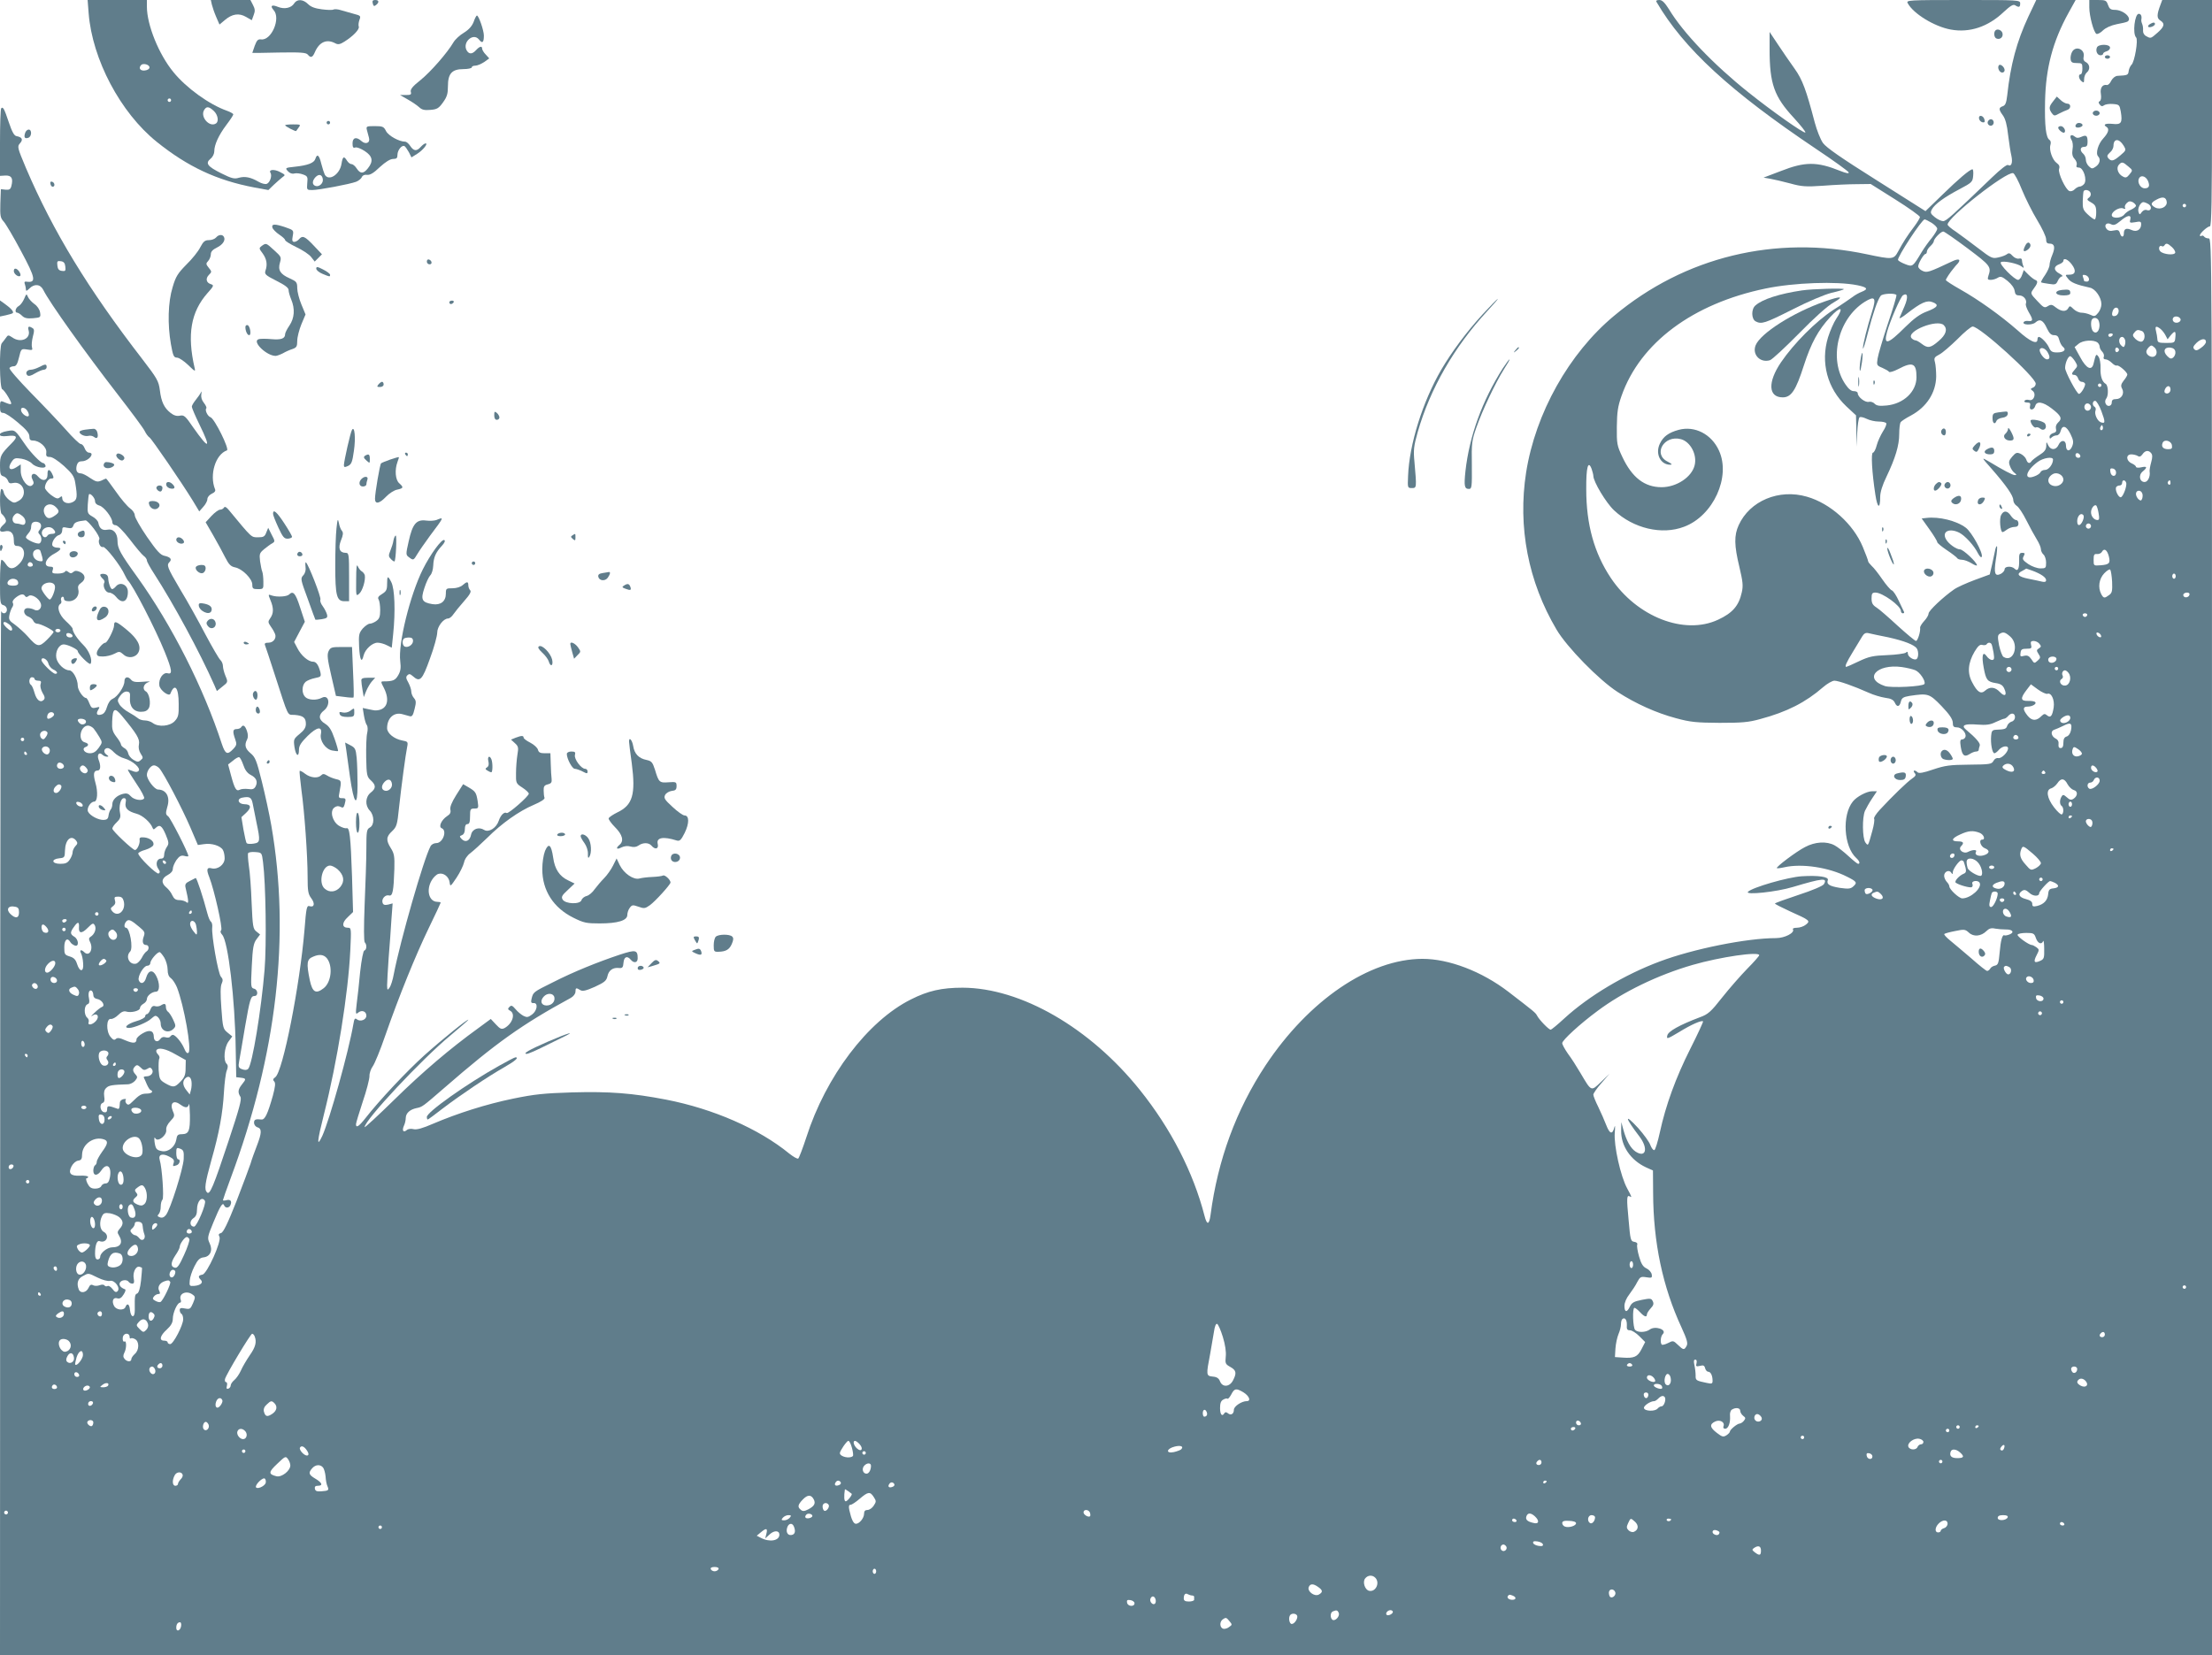 <?xml version="1.0" standalone="no"?>
<!DOCTYPE svg PUBLIC "-//W3C//DTD SVG 20010904//EN"
 "http://www.w3.org/TR/2001/REC-SVG-20010904/DTD/svg10.dtd">
<svg version="1.0" xmlns="http://www.w3.org/2000/svg"
 width="1280pt" height="958pt" viewBox="0 0 1280 958"
 preserveAspectRatio="xMidYMid meet">
<g transform="translate(0,958) scale(0.1,-0.1)"
fill="#607d8b" stroke="none">
<path d="M513 9503 c21 -267 184 -575 394 -744 179 -144 348 -223 564 -264
l82 -15 31 30 c17 16 40 36 50 44 19 13 18 14 -13 30 -33 18 -68 15 -56 -4 11
-17 -3 -57 -21 -64 -9 -4 -31 2 -48 12 -45 26 -78 33 -114 23 -26 -8 -42 -4
-102 26 -80 40 -93 58 -62 84 13 10 22 29 22 43 0 38 25 93 70 153 22 29 40
56 40 61 0 4 -17 14 -37 21 -102 36 -235 132 -309 223 -85 103 -154 274 -154
380 l0 38 -171 0 -172 0 6 -77z m352 -313 c0 -9 -11 -16 -27 -18 -27 -3 -38
14 -21 32 12 12 48 2 48 -14z m125 -190 c0 -5 -4 -10 -10 -10 -5 0 -10 5 -10
10 0 6 5 10 10 10 6 0 10 -4 10 -10z m247 -62 c24 -22 31 -62 12 -73 -36 -23
-90 36 -69 76 14 25 28 24 57 -3z"/>
<path d="M1226 9553 c4 -16 15 -48 25 -71 l19 -44 30 25 c43 37 83 43 124 19
l33 -19 11 30 c9 23 8 35 -4 58 l-15 29 -114 0 -115 0 6 -27z"/>
<path d="M1702 9560 c-16 -26 -56 -35 -93 -20 -36 15 -48 7 -26 -18 44 -48
-13 -179 -73 -170 -17 2 -24 -5 -36 -37 -7 -22 -14 -41 -14 -41 0 -1 69 0 154
2 124 2 157 0 167 -12 17 -21 28 -17 41 14 26 60 69 78 119 51 15 -8 27 -6 52
10 51 32 89 72 83 87 -3 8 -1 25 4 39 9 23 6 25 -33 35 -23 6 -57 16 -74 21
-18 6 -37 7 -43 4 -6 -4 -36 -3 -67 1 -40 5 -64 14 -80 30 -29 29 -64 31 -81
4z"/>
<path d="M2157 9560 c4 -16 8 -18 19 -9 20 16 17 29 -5 29 -14 0 -18 -5 -14
-20z"/>
<path d="M9586 9568 c158 -270 427 -517 923 -850 102 -68 186 -129 189 -136 2
-8 -15 -5 -50 9 -134 54 -203 54 -343 -1 l-100 -38 40 -7 c22 -4 74 -16 115
-27 65 -18 90 -20 190 -13 63 5 151 9 195 9 l80 1 143 -90 c78 -49 142 -95
142 -101 0 -6 -15 -31 -33 -55 -41 -54 -65 -92 -93 -144 -26 -48 -33 -48 -180
-17 -531 113 -1055 -14 -1464 -356 -261 -217 -455 -564 -509 -907 -49 -315 12
-632 176 -909 60 -102 246 -292 353 -361 105 -68 225 -122 338 -152 84 -23
118 -26 252 -27 130 0 168 3 236 22 154 41 263 97 363 184 24 21 54 38 66 38
23 0 112 -31 199 -70 26 -12 69 -25 95 -29 34 -4 48 -12 56 -29 12 -27 28 -24
35 9 5 19 14 25 50 31 108 16 114 14 185 -59 47 -49 64 -76 65 -95 0 -23 5
-28 24 -28 28 0 57 -35 49 -56 -3 -8 -11 -14 -19 -14 -11 0 -13 -10 -8 -42 8
-51 21 -62 51 -43 12 8 29 15 38 15 8 0 15 4 15 9 0 5 3 16 6 25 5 13 -20 43
-81 94 -28 24 -5 34 66 28 54 -4 76 -1 108 15 22 10 44 19 49 19 5 0 15 7 22
15 18 22 40 18 40 -6 0 -12 -8 -23 -20 -26 -10 -3 -22 -14 -25 -24 -6 -18 -12
-21 -65 -23 -21 -1 -26 -7 -28 -35 -4 -44 6 -101 19 -101 5 0 17 9 26 20 19
22 53 27 53 8 -1 -23 -39 -60 -57 -56 -11 2 -22 -5 -28 -17 -10 -18 -21 -20
-140 -21 -113 -1 -140 -5 -209 -28 -55 -19 -82 -24 -90 -16 -15 15 -30 12 -17
-4 10 -11 7 -18 -15 -33 -27 -18 -112 -100 -187 -181 -21 -23 -36 -46 -32 -51
3 -6 -1 -36 -10 -68 -26 -94 -24 -91 -41 -69 -17 25 -19 144 -2 183 7 15 25
47 41 71 l28 42 -28 0 c-30 0 -89 -31 -111 -59 -64 -79 -53 -261 19 -327 19
-17 25 -34 11 -34 -4 0 -29 20 -56 45 -27 25 -63 53 -80 62 -46 25 -113 21
-171 -10 -51 -26 -170 -116 -163 -122 2 -2 21 0 43 5 100 23 257 0 364 -55 56
-28 60 -34 34 -57 -15 -13 -28 -14 -78 -7 -60 10 -77 21 -68 45 7 19 -55 28
-151 22 -80 -5 -288 -65 -311 -90 -19 -20 165 -1 260 28 174 52 202 54 179 16
-6 -10 -67 -36 -147 -62 -75 -25 -137 -47 -136 -50 0 -3 39 -23 87 -45 116
-52 119 -55 92 -77 -12 -10 -35 -18 -52 -18 -16 0 -27 -4 -23 -9 12 -20 -47
-51 -98 -51 -168 0 -478 -62 -672 -135 -204 -76 -411 -200 -552 -329 -39 -36
-75 -66 -80 -66 -11 0 -67 58 -79 82 -9 17 -17 23 -165 137 -155 119 -345 191
-498 191 -308 -1 -657 -239 -908 -617 -170 -258 -276 -546 -318 -865 -8 -59
-21 -61 -35 -5 -65 252 -195 505 -374 728 -289 361 -689 591 -1026 592 -121 0
-200 -18 -299 -68 -250 -125 -492 -445 -605 -798 -21 -64 -42 -119 -47 -123
-5 -3 -28 10 -52 29 -176 144 -440 259 -712 312 -197 38 -328 48 -544 42 -164
-5 -219 -11 -341 -36 -156 -32 -322 -85 -463 -145 -62 -27 -95 -36 -113 -32
-15 4 -32 2 -40 -5 -20 -17 -29 -3 -17 24 6 12 11 33 11 47 1 27 24 48 62 56
34 7 34 7 161 117 299 260 449 367 732 521 16 9 27 24 27 36 0 23 4 24 28 9
13 -8 32 -4 84 19 56 26 67 35 73 61 7 35 32 52 67 48 19 -2 24 3 26 31 3 34
21 42 42 17 18 -22 40 -18 40 8 0 49 -12 51 -101 22 -132 -44 -270 -100 -388
-160 -117 -58 -115 -57 -125 -96 -5 -21 -2 -26 12 -25 27 2 21 -44 -9 -66 -23
-17 -30 -18 -50 -8 -13 7 -34 24 -46 39 -18 21 -24 24 -35 13 -11 -11 -10 -15
5 -23 31 -18 12 -75 -34 -100 -17 -8 -25 -5 -49 21 l-30 32 -72 -53 c-162
-117 -322 -253 -485 -413 -95 -93 -173 -165 -173 -160 0 40 329 392 498 532
56 47 102 87 102 89 0 9 -149 -111 -254 -205 -102 -92 -261 -261 -342 -365
-37 -47 -54 -58 -54 -34 0 7 18 66 39 130 22 64 39 131 39 148 -1 16 8 42 19
57 11 15 44 95 72 177 81 232 176 466 252 623 38 78 69 145 69 147 0 3 -9 5
-19 5 -49 0 -67 69 -32 126 10 17 28 34 39 36 29 8 60 -17 64 -50 3 -26 5 -24
40 28 20 30 39 70 43 87 4 20 19 42 37 55 17 13 60 52 97 88 85 85 184 155
269 191 42 18 65 33 63 41 -3 7 -5 26 -5 42 -1 24 4 31 24 36 20 5 24 12 22
31 -2 13 -4 52 -5 87 l-2 62 -33 0 c-26 0 -35 5 -39 20 -3 12 -23 30 -44 41
-22 11 -39 24 -39 29 0 13 -12 13 -46 0 l-27 -11 23 -21 c20 -18 21 -26 14
-67 -4 -25 -8 -73 -8 -106 -1 -58 0 -60 37 -84 20 -13 37 -29 37 -35 0 -15
-118 -118 -128 -112 -14 9 -35 -12 -46 -45 -14 -42 -58 -69 -84 -53 -31 20
-69 6 -76 -27 -7 -36 -32 -48 -54 -26 -14 15 -14 17 1 23 11 4 17 17 17 35 0
19 5 29 15 29 11 0 15 12 15 45 0 41 2 45 25 45 24 0 25 2 19 43 -8 49 -12 56
-53 80 l-31 18 -40 -63 c-27 -43 -37 -70 -34 -84 4 -16 -1 -27 -19 -38 -33
-22 -51 -62 -31 -70 33 -13 7 -86 -31 -86 -14 0 -29 -8 -34 -19 -39 -72 -175
-547 -212 -738 -6 -35 -18 -71 -25 -80 -12 -16 -13 -15 -14 13 0 16 4 88 9
160 6 71 13 171 16 222 l7 93 -26 -7 c-19 -4 -28 -2 -32 10 -8 22 15 49 37 43
21 -6 27 25 31 153 2 73 -1 90 -20 120 -29 46 -28 67 7 99 26 25 30 36 40 136
14 129 38 307 47 351 6 30 4 32 -29 38 -47 9 -87 42 -87 71 0 59 40 95 89 81
12 -3 29 -8 40 -11 15 -5 21 3 30 41 10 39 9 49 -4 64 -8 9 -15 26 -15 37 0
12 -8 35 -17 52 -14 24 -15 33 -6 42 10 10 16 9 31 -4 42 -38 55 -25 100 101
24 64 42 132 42 150 0 35 36 82 63 82 8 0 22 11 31 25 9 13 37 48 62 76 33 37
42 55 35 62 -6 6 -11 19 -11 29 0 23 -8 23 -33 1 -11 -10 -35 -18 -58 -18 -37
0 -39 -1 -39 -31 0 -45 -30 -68 -77 -61 -62 10 -70 26 -47 94 10 32 26 65 34
73 9 9 16 34 17 57 2 48 15 76 50 114 15 16 21 29 14 33 -14 9 -81 -83 -124
-169 -74 -148 -144 -432 -131 -532 5 -40 2 -58 -12 -82 -17 -29 -30 -35 -86
-35 -15 0 -15 -3 3 -37 39 -77 17 -132 -51 -131 -3 0 -20 3 -38 7 l-33 7 7
-44 c4 -23 11 -49 17 -55 5 -8 6 -27 2 -45 -5 -18 -7 -82 -6 -143 2 -101 4
-111 27 -132 31 -28 30 -47 -1 -71 -31 -25 -34 -74 -5 -104 27 -29 27 -84 0
-98 -18 -10 -20 -21 -20 -123 0 -62 -5 -206 -10 -322 -5 -131 -5 -214 1 -220
13 -13 11 -43 -3 -47 -6 -2 -16 -52 -24 -124 -6 -65 -15 -148 -20 -184 -7 -60
-6 -64 9 -51 21 17 47 7 47 -18 0 -24 -35 -37 -55 -21 -11 9 -15 4 -20 -27
-28 -162 -137 -552 -180 -648 -34 -72 -30 -32 10 127 77 305 140 698 152 946
6 128 6 132 -14 132 -35 0 -36 29 -1 61 l31 30 -6 207 c-8 232 -14 285 -32
278 -7 -2 -26 4 -43 14 -39 24 -55 86 -27 106 12 9 23 10 35 4 14 -8 19 -5 24
13 9 34 8 37 -15 37 -19 0 -21 4 -15 32 13 70 12 71 -19 78 -16 4 -40 13 -52
21 -18 11 -25 11 -35 1 -19 -19 -62 -14 -92 9 -15 12 -29 19 -32 17 -2 -3 3
-52 10 -109 18 -129 36 -380 36 -505 0 -81 3 -99 21 -123 23 -31 18 -55 -10
-46 -16 5 -19 -9 -29 -137 -27 -323 -125 -821 -169 -853 -14 -10 -15 -16 -6
-25 8 -9 6 -29 -8 -82 -30 -106 -46 -140 -66 -138 -34 4 -43 0 -43 -19 0 -11
9 -23 20 -26 26 -8 25 -33 -4 -108 -13 -34 -30 -80 -36 -102 -7 -22 -44 -120
-82 -219 -51 -129 -76 -180 -89 -183 -14 -4 -16 -9 -9 -22 13 -26 -72 -215
-99 -219 -24 -4 -26 -13 -9 -30 16 -16 -1 -32 -38 -35 -27 -2 -29 0 -26 31 1
18 13 55 27 82 19 38 31 49 52 52 40 4 56 41 36 82 -14 30 -13 36 22 121 39
95 54 119 62 98 7 -18 30 -16 37 3 9 22 -1 33 -24 27 -11 -3 -20 -3 -20 0 0 3
20 61 45 128 267 716 346 1404 235 2041 -11 64 -36 179 -55 255 -30 121 -38
141 -65 163 -31 26 -37 48 -20 80 6 12 6 28 -1 49 -11 32 -23 39 -34 21 -3 -5
-15 -10 -26 -10 -22 0 -24 -14 -8 -59 10 -28 9 -35 -12 -57 -33 -35 -45 -30
-65 29 -106 326 -289 687 -488 965 -101 140 -116 168 -116 211 0 45 -24 72
-59 65 -29 -6 -46 7 -52 40 -2 11 -17 27 -34 36 -28 16 -30 20 -27 71 2 29 5
55 7 58 9 8 35 -22 35 -40 0 -11 9 -21 24 -25 27 -6 76 -70 76 -97 0 -10 8
-17 19 -17 11 0 42 -31 82 -82 35 -46 71 -89 81 -96 10 -7 18 -19 18 -26 0 -7
19 -42 42 -77 113 -175 262 -450 349 -646 l14 -33 32 26 c32 25 33 26 18 61
-8 19 -15 46 -15 58 0 12 -7 28 -15 35 -8 7 -47 74 -87 149 -39 75 -104 192
-145 259 -76 129 -80 141 -62 159 16 16 4 29 -30 36 -23 5 -43 27 -100 109
-39 57 -71 113 -71 125 0 12 -12 30 -28 41 -15 11 -52 54 -81 96 -30 42 -55
76 -57 76 -2 0 -14 -5 -28 -12 -22 -9 -31 -7 -64 15 -21 15 -45 27 -54 27 -23
0 -31 16 -24 46 5 17 13 24 30 24 25 0 56 23 56 41 0 5 -7 9 -15 9 -9 0 -20
11 -25 25 -5 14 -15 25 -23 25 -7 0 -46 37 -86 83 -40 45 -132 142 -203 214
-71 73 -127 137 -123 143 3 5 14 10 25 10 13 0 21 13 30 51 12 51 13 51 47 46
30 -5 33 -4 28 13 -3 10 -1 38 5 61 9 33 9 44 -2 50 -22 14 -29 10 -22 -15 12
-48 -48 -73 -95 -39 -23 15 -25 15 -37 -3 -7 -10 -18 -24 -24 -31 -15 -18 -13
-260 3 -266 6 -2 23 -24 36 -47 26 -46 23 -48 -31 -25 -15 6 -18 2 -18 -29 0
-29 4 -36 19 -36 11 0 49 -25 85 -56 48 -40 66 -62 66 -80 0 -18 5 -24 21 -24
37 0 80 -38 77 -68 -3 -22 1 -27 21 -27 14 0 46 -21 81 -52 47 -43 59 -59 65
-95 14 -84 12 -101 -14 -114 -29 -15 -61 -2 -61 23 0 12 -3 13 -15 3 -11 -9
-21 -6 -50 15 -19 15 -35 34 -35 42 0 23 20 53 35 53 18 0 18 5 5 31 -15 27
-26 24 -25 -8 0 -36 -29 -42 -55 -11 -23 29 -49 13 -31 -20 8 -15 7 -23 -3
-31 -23 -20 -66 34 -66 83 l0 38 -26 -17 c-36 -23 -52 -6 -28 30 15 23 21 26
58 20 23 -4 50 -16 61 -28 23 -25 87 -33 78 -11 -3 8 -9 14 -14 14 -13 0 -69
57 -102 105 -61 89 -60 88 -105 80 -57 -9 -58 -36 -2 -29 59 7 66 -3 28 -41
-64 -65 -68 -72 -68 -131 0 -47 3 -57 20 -61 10 -3 22 -14 26 -25 4 -14 12
-18 28 -14 62 15 90 -72 34 -103 -25 -14 -29 -14 -55 5 -15 12 -29 31 -31 43
-2 11 -8 21 -13 21 -12 0 -12 -137 1 -145 5 -3 15 -15 20 -25 8 -16 6 -23 -10
-37 -29 -25 -26 -47 6 -39 35 9 54 -9 54 -50 0 -26 4 -34 18 -34 47 0 56 -59
15 -102 -33 -35 -58 -36 -79 -3 -9 14 -20 25 -25 25 -5 0 -9 -58 -9 -129 0
-120 1 -129 20 -134 12 -3 20 -14 20 -26 0 -23 -25 -29 -33 -8 -3 6 -6 -1350
-6 -3015 l-1 -3028 6400 0 6400 0 0 4100 c0 4052 0 4100 -19 4100 -11 0 -23 5
-26 10 -4 6 -11 8 -16 5 -5 -4 -9 -2 -9 3 0 12 44 52 58 52 9 0 12 157 12 655
l0 655 -144 0 -144 0 -10 -27 c-22 -58 -22 -78 -2 -91 29 -18 25 -36 -15 -71
-40 -35 -39 -35 -66 -20 -12 6 -19 19 -18 32 1 12 -1 29 -5 38 -4 9 -6 20 -5
25 4 21 -2 34 -15 34 -23 0 -37 -115 -15 -137 13 -13 -9 -143 -27 -158 -6 -6
-14 -22 -16 -35 -3 -25 -6 -26 -65 -29 -13 -1 -27 -12 -36 -28 -7 -16 -19 -27
-26 -25 -25 5 -40 -18 -34 -52 3 -20 1 -36 -6 -41 -9 -5 -9 -10 0 -21 8 -10
15 -11 25 -3 7 5 30 9 51 7 36 -3 38 -5 45 -43 11 -66 3 -78 -48 -72 -41 4
-57 -4 -34 -18 17 -11 11 -33 -19 -66 -30 -32 -46 -87 -30 -104 16 -16 10 -43
-13 -59 -20 -14 -24 -14 -40 1 -10 9 -18 26 -18 38 0 13 -7 28 -15 35 -21 18
-19 40 5 40 15 0 20 7 20 28 0 37 -7 43 -36 30 -18 -8 -27 -8 -39 2 -21 17
-32 4 -18 -20 7 -10 10 -34 6 -54 -4 -27 -1 -42 12 -56 10 -11 15 -26 12 -35
-5 -10 0 -15 13 -15 26 0 49 -72 30 -95 -7 -8 -18 -15 -26 -15 -7 0 -20 -7
-29 -16 -8 -9 -22 -13 -30 -10 -22 8 -67 104 -60 128 5 14 1 24 -13 34 -25 17
-46 76 -37 105 4 13 2 24 -5 29 -21 13 -29 80 -26 224 4 192 44 345 136 512
l41 74 -114 0 -114 0 -46 -97 c-67 -144 -103 -278 -122 -455 -5 -44 -11 -58
-26 -63 -24 -8 -24 -19 1 -53 14 -19 24 -55 30 -112 6 -47 14 -101 19 -121 9
-40 0 -66 -19 -54 -7 4 -43 -24 -93 -72 -232 -223 -265 -253 -283 -253 -10 0
-32 10 -48 23 -25 20 -27 26 -17 45 16 30 71 70 160 117 72 38 76 42 79 78 2
20 0 37 -4 37 -15 0 -82 -57 -175 -148 l-97 -94 -283 179 c-205 129 -290 188
-310 215 -15 21 -36 75 -48 120 -49 187 -71 247 -116 310 -25 35 -68 97 -95
138 l-50 75 0 -100 c0 -200 26 -274 141 -398 39 -43 69 -80 66 -84 -8 -7 -193
123 -329 232 -202 161 -379 346 -460 481 -25 39 -39 54 -56 54 -16 0 -21 -4
-16 -12z m2702 -830 c16 -27 16 -28 -18 -57 -40 -34 -52 -37 -70 -17 -9 12 -7
18 9 33 12 9 21 27 21 39 0 43 32 44 58 2z m27 -121 c27 -22 27 -23 8 -46 -16
-20 -23 -22 -40 -12 -27 14 -38 48 -23 66 17 20 24 19 55 -8z m-615 -135 c21
-51 61 -131 89 -177 28 -46 51 -95 51 -109 0 -19 5 -26 20 -26 29 0 34 -21 16
-65 -9 -21 -16 -47 -16 -58 0 -12 -12 -38 -26 -59 -15 -21 -25 -40 -23 -42 2
-2 22 -6 45 -9 37 -6 42 -4 52 18 6 14 17 25 24 25 7 1 1 8 -14 16 -35 18 -36
42 -3 54 14 5 25 14 25 20 0 20 27 9 49 -21 27 -36 21 -59 -14 -59 -26 0 -26
0 -8 -23 16 -22 48 -35 126 -52 32 -6 67 -57 67 -96 0 -15 -8 -37 -19 -50 -17
-21 -22 -22 -45 -11 -15 7 -38 12 -51 12 -14 0 -35 10 -46 21 -20 20 -23 20
-31 5 -12 -22 -40 -20 -71 4 -22 18 -29 19 -47 8 -19 -12 -25 -9 -61 30 -39
41 -40 44 -25 65 27 36 31 50 15 56 -7 2 -26 16 -41 31 l-27 27 -10 -28 c-5
-16 -16 -29 -23 -29 -21 0 -111 91 -100 102 11 11 99 -7 121 -25 12 -10 14 -9
8 6 -4 10 -7 25 -7 32 0 8 -7 11 -18 8 -10 -2 -26 5 -36 16 -14 16 -22 18 -32
10 -7 -6 -30 -15 -50 -19 -35 -8 -41 -5 -118 54 -45 34 -102 77 -128 95 -27
17 -48 36 -48 41 0 42 337 306 379 298 8 -2 31 -45 51 -96z m729 52 c13 -30 7
-44 -19 -44 -23 0 -42 32 -34 54 9 25 39 19 53 -10z m-332 -70 c4 -10 0 -22
-9 -28 -14 -10 -12 -14 13 -28 24 -14 29 -23 29 -58 0 -22 -4 -40 -9 -40 -5 0
-23 13 -40 29 -27 25 -30 35 -29 77 1 27 3 52 5 57 7 13 34 7 40 -9z m441 -52
c4 -29 -36 -49 -67 -33 -28 16 -27 27 7 45 36 20 56 16 60 -12z m-178 -23 c0
-5 -12 -15 -27 -22 -16 -6 -34 -20 -41 -29 -16 -22 -72 -25 -72 -3 0 21 44 47
65 39 12 -5 16 -4 12 3 -4 6 0 18 9 27 12 12 20 13 35 6 10 -6 19 -15 19 -21z
m75 8 c21 -16 11 -42 -12 -33 -9 4 -21 -1 -29 -11 -12 -17 -13 -17 -19 -1 -8
20 11 58 28 58 7 0 21 -6 32 -13z m215 -7 c0 -5 -4 -10 -10 -10 -5 0 -10 5
-10 10 0 6 5 10 10 10 6 0 10 -4 10 -10z m-323 -81 c-5 -19 -3 -20 29 -15 29
6 34 4 34 -12 0 -32 -26 -47 -56 -33 -30 13 -44 7 -44 -20 0 -25 -16 -24 -23
2 -5 17 -11 20 -35 15 -20 -5 -33 -2 -42 9 -18 22 1 41 26 27 15 -8 26 -4 54
19 41 35 65 38 57 8z m-1149 -19 c17 -11 32 -26 32 -34 0 -8 -15 -32 -32 -54
-18 -21 -44 -58 -58 -81 -51 -85 -52 -87 -95 -70 -21 8 -40 19 -42 24 -5 17
138 235 154 235 5 0 23 -9 41 -20z m207 -147 c133 -100 139 -107 121 -160 -6
-19 -4 -23 13 -23 12 0 30 5 41 12 16 10 25 8 57 -18 23 -19 39 -41 41 -58 3
-20 9 -26 27 -26 25 0 46 -26 38 -48 -3 -7 5 -28 16 -48 27 -45 26 -55 -1 -52
-13 2 -25 -1 -28 -7 -9 -17 51 -18 69 -1 25 23 45 12 66 -35 14 -29 24 -39 41
-39 18 0 25 -7 30 -27 4 -16 13 -33 21 -40 22 -17 7 -33 -33 -33 -28 0 -37 5
-47 28 -12 27 -45 61 -59 62 -5 0 -8 -7 -8 -15 0 -31 -42 -13 -115 53 -97 85
-227 178 -332 237 -46 26 -83 50 -83 54 0 7 26 46 45 68 5 7 16 20 24 28 20
24 5 30 -31 13 -136 -64 -147 -68 -173 -56 -14 6 -25 18 -25 26 0 18 32 72 42
72 4 0 8 6 8 13 0 8 9 22 20 32 11 10 20 23 20 28 0 15 41 57 55 57 6 0 69
-44 140 -97z m1184 6 c12 -11 20 -26 18 -32 -5 -16 -68 -10 -86 8 -14 14 -6
39 9 30 5 -3 11 -1 15 5 9 15 19 12 44 -11z m-481 -182 c2 -10 -3 -17 -12 -17
-9 0 -16 2 -16 4 0 2 -3 12 -6 21 -5 13 -2 16 12 13 10 -2 20 -11 22 -21z
m-1340 -38 c58 -12 65 -22 25 -38 -16 -6 -39 -19 -53 -30 -14 -10 -64 -45
-113 -76 -99 -65 -226 -192 -301 -302 -78 -115 -74 -203 10 -203 49 0 76 40
122 184 42 130 83 205 153 281 61 66 81 59 34 -11 -14 -21 -35 -69 -47 -107
-44 -145 -4 -295 106 -399 l56 -52 2 -91 2 -90 3 80 c2 44 8 84 13 89 5 5 22
1 41 -8 18 -9 49 -16 70 -16 21 0 41 -4 44 -10 3 -5 -5 -26 -19 -47 -13 -21
-30 -57 -36 -80 -6 -24 -16 -43 -22 -43 -12 0 -6 -114 14 -243 12 -80 28 -87
28 -12 0 26 13 68 36 115 52 109 74 182 74 247 0 32 4 63 8 69 4 6 31 24 60
39 91 49 144 132 146 225 0 30 -3 68 -7 83 -7 24 -4 30 25 45 18 9 65 50 105
89 39 40 79 73 88 73 42 0 365 -293 365 -331 0 -9 -7 -20 -17 -23 -14 -6 -15
-8 0 -19 22 -18 5 -61 -22 -52 -11 3 -22 1 -26 -5 -3 -6 3 -10 16 -10 16 0 20
-5 16 -20 -3 -13 0 -20 10 -20 8 0 17 9 20 20 8 30 44 25 95 -14 55 -42 63
-59 38 -81 -11 -10 -16 -24 -13 -36 4 -15 0 -22 -16 -26 -11 -3 -21 -12 -21
-21 0 -12 3 -13 12 -4 7 7 20 12 29 12 10 0 20 11 23 25 10 38 34 30 57 -17
17 -35 19 -48 10 -71 -13 -33 -36 -31 -36 4 0 33 -29 36 -43 4 -14 -31 -45
-33 -60 -2 -10 22 -11 22 -11 -5 -1 -21 -11 -34 -40 -52 -22 -14 -42 -30 -46
-36 -10 -16 -23 -12 -30 11 -4 11 -18 25 -32 32 -22 10 -28 8 -49 -16 -20 -23
-22 -32 -13 -55 5 -15 17 -33 26 -39 13 -10 14 -13 2 -13 -13 0 -66 28 -154
81 -40 23 -40 23 21 -46 83 -95 124 -154 124 -179 0 -12 9 -27 20 -34 11 -6
36 -44 56 -84 20 -40 47 -89 60 -110 13 -21 24 -46 24 -57 0 -10 7 -24 15 -31
8 -7 15 -28 15 -46 0 -32 -2 -34 -33 -34 -18 0 -49 11 -70 25 -32 22 -36 29
-27 45 9 17 7 20 -8 20 -16 0 -19 -7 -18 -44 1 -49 -8 -66 -26 -48 -17 17 -58
15 -58 -3 0 -8 -9 -19 -21 -26 -35 -18 -42 1 -30 81 7 40 9 75 7 78 -3 2 -7
-6 -10 -19 -3 -13 -11 -51 -18 -84 l-14 -60 -87 -32 c-48 -18 -102 -42 -120
-55 -62 -43 -147 -123 -147 -139 0 -9 -11 -28 -25 -43 -14 -15 -25 -33 -24
-39 3 -23 -14 -77 -24 -77 -5 0 -53 40 -106 88 -53 49 -108 97 -123 106 -22
14 -28 26 -28 52 0 29 4 34 23 34 40 0 147 -77 147 -107 0 -7 5 -13 11 -13 6
0 9 3 7 8 -2 4 -15 32 -30 63 -14 31 -32 59 -41 62 -8 3 -33 32 -55 64 -22 32
-49 67 -61 77 -11 11 -21 23 -21 28 0 5 -14 42 -31 83 -55 132 -187 251 -323
290 -162 47 -331 -24 -395 -165 -27 -59 -26 -117 4 -241 20 -85 23 -109 14
-148 -17 -77 -53 -119 -137 -158 -195 -91 -470 16 -621 242 -96 144 -142 309
-142 513 -1 128 11 171 31 118 5 -15 10 -33 10 -40 0 -34 74 -157 120 -200
112 -105 277 -144 405 -95 169 63 272 289 202 441 -43 95 -140 145 -233 120
-58 -16 -89 -38 -109 -80 -28 -58 3 -122 60 -122 14 0 10 5 -15 18 -87 43 -21
156 77 130 55 -15 95 -90 79 -152 -17 -68 -105 -126 -191 -126 -99 0 -171 56
-227 175 -31 66 -33 76 -32 175 1 86 6 118 27 178 108 308 413 535 834 622
163 34 412 43 531 19z m226 -57 c2 -4 -20 -79 -50 -167 -29 -88 -56 -178 -59
-200 -6 -38 -5 -41 27 -54 18 -8 36 -18 39 -23 3 -5 27 2 54 16 83 44 105 34
105 -47 0 -84 -74 -154 -172 -164 -41 -4 -58 -2 -70 10 -8 9 -24 14 -34 11
-21 -5 -64 28 -64 50 0 7 -10 12 -22 12 -14 -1 -31 12 -49 39 -99 144 -45 378
110 477 61 38 70 26 43 -59 -28 -89 -52 -186 -52 -209 1 -11 14 31 29 91 29
111 56 190 74 213 10 13 83 17 91 4z m47 -64 c-13 -29 -25 -59 -29 -67 -3 -8
17 3 44 25 80 62 114 78 147 65 40 -15 30 -30 -33 -54 -40 -15 -73 -39 -124
-89 -103 -103 -128 -109 -106 -28 17 62 78 203 92 211 27 17 31 -11 9 -63z
m1239 -28 c0 -11 -7 -23 -15 -27 -21 -8 -28 1 -20 26 8 27 35 27 35 1z m358
-47 c5 -17 -26 -29 -40 -15 -6 6 -7 15 -3 22 9 14 37 9 43 -7z m-474 -9 c16
-41 -8 -86 -32 -62 -13 13 -16 60 -5 71 11 12 31 7 37 -9z m-896 -26 c23 -23
13 -56 -30 -92 -47 -41 -63 -43 -98 -16 -14 11 -30 20 -36 20 -6 0 -17 6 -23
13 -32 40 150 112 187 75z m1253 -21 c9 -7 22 -23 29 -36 l13 -25 17 22 c25
30 32 28 28 -10 -3 -32 -4 -33 -53 -33 -44 0 -50 3 -51 21 -1 12 -4 33 -8 48
-7 28 0 32 25 13z m-107 -13 c21 -8 21 -53 0 -61 -9 -3 -24 3 -37 15 -17 17
-18 23 -7 36 14 18 21 19 44 10z m-169 -24 c-3 -5 -10 -10 -16 -10 -5 0 -9 5
-9 10 0 6 7 10 16 10 8 0 12 -4 9 -10z m71 -25 c4 -8 3 -23 0 -32 -6 -15 -8
-15 -23 -1 -16 17 -12 48 7 48 6 0 13 -7 16 -15z m469 -14 c0 -8 -12 -23 -28
-34 -21 -16 -30 -18 -39 -9 -10 10 -7 18 12 37 27 26 55 29 55 6z m-627 -4 c6
-5 12 -16 12 -24 0 -8 7 -21 15 -29 8 -8 12 -21 9 -29 -4 -9 0 -15 10 -15 9 0
25 -9 36 -20 12 -12 24 -18 29 -16 10 6 61 -38 61 -52 0 -5 -9 -21 -21 -35
-16 -21 -18 -31 -9 -47 15 -28 -4 -60 -35 -60 -18 0 -25 -5 -25 -20 0 -23 -28
-27 -36 -5 -4 8 -2 21 4 28 14 17 12 76 -3 85 -21 12 -32 45 -30 92 1 25 -4
54 -11 64 -14 21 -16 18 -29 -37 -10 -46 -42 -32 -78 36 l-32 58 23 19 c25 21
87 25 110 7z m330 -29 c17 -17 15 -45 -4 -52 -18 -7 -44 10 -44 28 0 13 20 36
30 36 3 0 11 -5 18 -12z m-618 -29 c14 -25 12 -39 -5 -39 -18 0 -49 45 -41 59
9 14 34 3 46 -20z m412 16 c0 -5 -5 -11 -11 -13 -6 -2 -11 4 -11 13 0 9 5 15
11 13 6 -2 11 -8 11 -13z m326 -11 c2 -11 -4 -26 -12 -33 -12 -10 -19 -8 -35
8 -27 27 -17 53 18 49 17 -2 27 -10 29 -24z m-580 -56 c15 -25 15 -28 -1 -46
-21 -23 -22 -32 -3 -32 8 0 18 -9 21 -20 3 -11 13 -20 20 -20 8 0 17 -4 20
-10 6 -10 -22 -60 -35 -60 -12 0 -80 128 -80 150 0 30 19 72 31 68 6 -2 18
-16 27 -30z m152 -138 c0 -5 -4 -10 -10 -10 -5 0 -10 5 -10 10 0 6 5 10 10 10
6 0 10 -4 10 -10z m400 -25 c0 -17 -17 -28 -30 -20 -7 4 -7 13 0 26 12 21 30
17 30 -6z m-400 -125 c24 -64 23 -74 -4 -64 -20 8 -38 48 -30 68 3 8 1 17 -5
21 -16 9 -13 35 3 35 7 0 24 -27 36 -60z m-60 25 c0 -19 -20 -29 -32 -17 -15
15 -2 43 17 36 8 -3 15 -12 15 -19z m-11940 -26 c7 -11 9 -24 5 -27 -9 -9 -40
13 -43 32 -5 23 25 20 38 -5z m12006 -106 c-10 -10 -19 5 -10 18 6 11 8 11 12
0 2 -7 1 -15 -2 -18z m402 -90 c3 -19 -1 -23 -22 -23 -28 0 -41 14 -32 36 9
24 50 13 54 -13z m-120 -46 c8 -10 8 -24 0 -53 -6 -21 -10 -45 -9 -53 5 -29
-10 -61 -29 -61 -29 0 -37 40 -11 61 29 24 26 32 -9 24 -16 -4 -30 -2 -30 3 0
5 -11 14 -25 20 -33 15 -34 52 -2 52 12 0 29 -4 37 -9 10 -7 18 -4 28 10 15
22 35 25 50 6z m-410 -15 c2 -7 -3 -12 -12 -12 -9 0 -16 7 -16 16 0 17 22 14
28 -4z m-158 -22 c0 -27 -25 -60 -46 -60 -12 0 -24 -6 -27 -14 -3 -7 -19 -18
-37 -24 -61 -22 -48 33 21 84 32 24 89 33 89 14z m365 -75 c0 -28 -29 -25 -33
3 -3 19 0 23 15 20 10 -2 18 -12 18 -23z m-305 -41 c0 -22 -28 -42 -54 -37
-43 8 -44 51 -3 71 24 10 57 -9 57 -34z m363 -17 c7 -17 -16 -80 -30 -85 -14
-4 -37 44 -27 59 3 5 12 9 20 9 8 0 14 7 14 15 0 18 16 20 23 2z m257 -3 c0
-8 -5 -12 -10 -9 -6 4 -8 11 -5 16 9 14 15 11 15 -7z m-164 -59 c4 -8 3 -22 0
-31 -5 -13 -9 -14 -21 -4 -8 7 -15 21 -15 31 0 23 28 25 36 4z m-12072 -81
c21 -21 20 -30 -6 -48 -30 -21 -45 -20 -58 4 -25 47 26 83 64 44z m11820 -36
c5 -29 4 -38 -7 -38 -19 0 -37 21 -37 45 0 24 21 49 31 38 4 -5 10 -25 13 -45z
m-12013 -16 c25 -21 20 -58 -7 -48 -9 3 -22 6 -30 6 -20 0 -29 27 -14 45 16
19 23 19 51 -3z m11921 -27 c-14 -31 -32 -33 -32 -2 0 29 20 51 34 37 6 -6 5
-18 -2 -35z m-11509 -45 c21 -28 35 -54 32 -60 -10 -17 5 -52 21 -46 14 5 103
-109 127 -164 7 -14 14 -27 17 -30 27 -23 160 -281 214 -415 42 -104 45 -130
16 -122 -26 7 -53 -31 -48 -70 3 -28 57 -68 64 -48 25 64 48 36 48 -59 1 -65
-2 -77 -23 -100 -28 -30 -94 -36 -127 -11 -10 8 -31 15 -46 15 -15 0 -33 6
-40 13 -7 6 -31 22 -53 34 -22 12 -46 32 -54 46 -13 21 -12 27 5 50 11 16 27
26 39 24 16 -2 19 -8 17 -36 -4 -49 21 -81 63 -81 25 0 37 6 46 21 14 26 3 86
-17 97 -23 13 -13 45 16 54 15 4 2 5 -31 2 -43 -4 -59 -1 -69 10 -19 24 -40
19 -40 -8 0 -30 -39 -88 -68 -101 -14 -6 -26 -24 -33 -47 -6 -23 -17 -39 -30
-43 -27 -9 -36 2 -21 26 11 18 10 19 -13 13 -22 -5 -27 -2 -38 25 -6 17 -15
31 -19 31 -17 0 -48 46 -48 70 0 39 -28 90 -49 90 -29 0 -68 37 -75 71 -7 38
15 79 43 79 22 0 81 -28 81 -39 0 -15 68 -83 74 -73 13 21 -8 76 -43 110 -35
35 -61 75 -61 93 0 5 -18 25 -40 45 -39 36 -54 84 -30 99 5 3 7 12 4 19 -3 8
-1 17 5 21 6 3 11 -1 11 -9 0 -11 9 -16 29 -16 37 0 63 33 54 68 -4 17 0 27
16 38 29 20 26 48 -5 63 -20 9 -30 9 -40 0 -11 -9 -17 -9 -28 0 -10 8 -16 9
-21 1 -3 -5 -22 -10 -41 -10 -31 0 -35 3 -29 20 5 15 2 20 -14 20 -44 0 -30
47 23 75 40 22 46 35 17 35 -11 0 -23 5 -27 11 -9 16 15 56 37 62 11 3 19 14
19 27 0 19 4 21 29 15 24 -5 30 -2 36 14 5 17 21 24 70 29 6 1 27 -21 48 -48z
m-307 25 c4 -8 1 -22 -6 -31 -10 -11 -10 -18 -2 -26 15 -15 15 -45 1 -53 -12
-8 -79 22 -79 35 0 5 7 15 15 24 8 8 15 23 15 34 0 10 3 22 7 25 12 13 44 7
49 -8z m11864 -10 c0 -8 -7 -15 -15 -15 -8 0 -15 7 -15 15 0 8 7 15 15 15 8 0
15 -7 15 -15z m-11792 -17 c17 -17 15 -28 -7 -28 -11 0 -23 -4 -26 -10 -9 -15
-25 -12 -31 5 -13 33 38 59 64 33z m-75 -125 c2 -5 7 -21 11 -36 6 -25 4 -28
-15 -25 -27 4 -44 29 -36 52 6 16 32 22 40 9z m11970 -33 c10 -40 3 -48 -48
-52 -40 -3 -40 -3 -40 32 0 29 3 35 20 33 11 -1 24 5 28 13 13 23 30 12 40
-26z m-12013 -51 c0 -5 -7 -9 -15 -9 -15 0 -20 12 -9 23 8 8 24 -1 24 -14z
m11570 -32 c49 -18 80 -39 80 -55 0 -10 -8 -12 -22 -9 -13 3 -49 11 -80 17
-61 12 -73 28 -35 46 12 7 22 12 22 13 0 0 16 -5 35 -12z m462 -64 c2 -53 0
-65 -17 -77 -27 -20 -32 -20 -46 5 -20 39 -13 88 17 120 15 16 31 26 35 22 4
-5 9 -36 11 -70z m368 32 c0 -8 -4 -15 -10 -15 -5 0 -10 7 -10 15 0 8 5 15 10
15 6 0 10 -7 10 -15z m-12487 -29 c7 -18 -1 -26 -28 -26 -12 0 -24 3 -28 6
-12 12 6 34 28 34 13 0 25 -6 28 -14z m215 -29 c4 -19 -19 -77 -30 -77 -10 0
-48 51 -48 64 0 36 72 48 78 13z m12352 -46 c0 -14 -18 -23 -30 -16 -6 4 -8
11 -5 16 8 12 35 12 35 0z m-12525 -11 c5 -8 11 -7 20 0 17 14 61 -13 71 -43
9 -26 -14 -49 -36 -37 -10 6 -28 10 -39 10 -30 0 -28 -38 3 -49 13 -5 26 -17
29 -25 4 -9 13 -16 22 -16 20 0 95 -38 95 -48 0 -4 -18 -25 -39 -46 -45 -44
-56 -42 -111 21 -19 21 -51 50 -72 66 -36 25 -39 31 -33 60 4 18 12 37 17 44
5 7 6 17 2 24 -4 7 3 19 17 30 27 21 45 24 54 9z m11933 -111 c-2 -6 -8 -10
-13 -10 -5 0 -11 4 -13 10 -2 6 4 11 13 11 9 0 15 -5 13 -11z m-12025 -53 c17
-13 24 -36 10 -36 -10 0 -43 32 -43 42 0 12 12 10 33 -6z m297 -36 c0 -5 -7
-10 -15 -10 -8 0 -15 5 -15 10 0 6 7 10 15 10 8 0 15 -4 15 -10z m70 -31 c0
-11 -27 -12 -34 0 -3 4 -3 11 0 14 8 8 34 -3 34 -14z m10507 -8 c90 -20 151
-43 165 -65 11 -16 10 -54 -2 -61 -14 -9 -50 13 -50 32 0 11 -4 13 -12 5 -7
-5 -56 -12 -108 -14 -81 -3 -105 -8 -164 -36 -37 -18 -70 -32 -72 -32 -11 0 0
25 38 87 22 37 47 78 55 91 10 16 20 21 36 17 12 -3 63 -14 114 -24z m706 4
c54 -48 18 -154 -40 -117 -7 5 -18 34 -25 66 -9 48 -9 59 3 67 21 13 31 11 62
-16z m525 6 c3 -8 -1 -12 -9 -9 -7 2 -15 10 -17 17 -3 8 1 12 9 9 7 -2 15 -10
17 -17z m-9768 -31 c0 -21 -27 -40 -47 -33 -14 5 -18 35 -6 46 3 4 17 7 30 7
16 0 23 -6 23 -20z m9411 -16 c12 -15 11 -18 -3 -27 -14 -9 -14 -13 -2 -32 13
-19 12 -24 -5 -39 -19 -17 -20 -17 -36 8 -14 20 -23 24 -42 20 -22 -6 -24 -4
-21 17 2 20 9 24 35 24 28 0 31 3 26 22 -4 18 -1 23 15 23 11 0 26 -7 33 -16z
m-277 -2 c3 -5 8 -28 12 -50 5 -34 4 -42 -9 -42 -9 0 -23 10 -31 22 -23 32
-30 3 -17 -67 13 -71 21 -81 70 -89 28 -4 41 -13 49 -32 18 -38 3 -50 -25 -20
-28 30 -58 33 -85 9 -25 -23 -46 -10 -76 48 -29 54 -24 112 14 177 20 33 31
43 45 39 10 -3 22 -1 25 4 7 11 21 12 28 1z m376 -86 c0 -18 -30 -30 -43 -17
-5 5 -6 14 -3 20 10 16 46 13 46 -3z m-11620 -26 c3 -14 16 -29 28 -35 23 -10
30 -25 12 -25 -15 0 -80 64 -80 79 0 23 34 6 40 -19z m10802 -39 c27 -10 63
-64 54 -80 -10 -15 -192 -24 -229 -12 -126 42 -47 130 98 110 28 -4 62 -12 77
-18z m558 4 c0 -8 -7 -15 -15 -15 -8 0 -15 7 -15 15 0 8 7 15 15 15 8 0 15 -7
15 -15z m270 5 c0 -5 -4 -10 -10 -10 -5 0 -10 5 -10 10 0 6 5 10 10 10 6 0 10
-4 10 -10z m59 -24 c20 -24 10 -70 -17 -74 -25 -4 -43 25 -22 38 7 4 9 13 6
19 -8 12 0 31 13 31 5 0 14 -6 20 -14z m-11769 -36 c0 -5 9 -10 21 -10 16 0
19 -4 14 -20 -4 -11 1 -32 11 -50 14 -22 15 -33 7 -41 -19 -19 -41 -2 -53 40
-6 22 -15 43 -20 46 -16 10 -12 45 5 45 8 0 15 -4 15 -10z m11647 -86 c23 9
43 -34 37 -78 -8 -51 -18 -63 -38 -47 -13 11 -18 10 -31 -2 -30 -31 -56 -31
-81 -1 -30 37 -30 54 -1 54 27 0 54 16 44 26 -4 5 -23 8 -42 7 -43 -1 -45 15
-9 62 l26 34 41 -30 c22 -16 47 -27 54 -25z m-11141 -128 c86 -104 104 -134
98 -164 -4 -19 0 -38 10 -54 15 -23 15 -26 0 -38 -13 -12 -20 -11 -42 2 -15 9
-28 26 -30 37 -2 12 -12 26 -23 31 -10 6 -19 15 -19 21 0 6 -12 26 -27 45 -22
29 -26 44 -24 87 3 79 14 85 57 33z m-393 10 c3 -11 -30 -32 -38 -25 -3 4 -3
14 1 23 7 17 33 19 37 2z m11667 -21 c0 -21 -39 -40 -54 -25 -8 8 -6 15 8 26
25 18 46 18 46 -1z m-11484 -16 c9 -16 -18 -30 -33 -17 -7 6 -13 14 -13 19 0
13 38 11 46 -2z m11488 -56 c-4 -19 -14 -33 -25 -36 -13 -4 -19 -14 -19 -36 0
-22 -5 -31 -16 -31 -10 0 -14 7 -12 23 2 14 -4 26 -17 32 -26 14 -31 44 -8 51
10 3 34 14 53 23 42 22 52 15 44 -26z m-11442 10 c8 -10 23 -32 33 -49 18 -31
18 -32 -4 -63 -16 -22 -30 -31 -51 -31 -31 0 -49 27 -25 36 21 8 19 21 -4 27
-43 11 -26 97 19 97 9 0 24 -8 32 -17z m-268 -22 c3 -4 -1 -17 -9 -27 -10 -15
-16 -16 -26 -7 -6 6 -9 19 -6 27 7 17 32 22 41 7z m11406 -32 c0 -5 -7 -9 -15
-9 -15 0 -20 12 -9 23 8 8 24 -1 24 -14z m-11540 -9 c0 -5 -4 -10 -10 -10 -5
0 -10 5 -10 10 0 6 5 10 10 10 6 0 10 -4 10 -10z m147 -56 c3 -8 1 -20 -6 -27
-14 -14 -47 15 -37 32 10 16 36 13 43 -5z m11760 -28 c-2 -6 -13 -12 -25 -14
-24 -4 -38 18 -28 43 5 14 9 14 31 -1 14 -9 24 -22 22 -28z m-11387 9 c13 -14
40 -30 60 -35 47 -13 97 -57 82 -72 -8 -8 -18 -8 -37 0 -14 6 -25 9 -25 6 0
-4 23 -40 50 -81 28 -41 48 -79 44 -84 -10 -17 -59 -9 -77 12 -14 16 -25 19
-45 14 -36 -9 -62 -34 -62 -60 0 -11 -4 -25 -9 -30 -5 -6 -11 -21 -13 -35 -2
-19 -9 -25 -28 -26 -30 -1 -78 24 -90 47 -11 19 14 59 35 59 19 0 23 55 7 110
-14 50 -10 70 13 70 17 0 20 27 5 64 -10 28 4 46 23 27 6 -6 18 -11 26 -11 11
0 11 3 -4 13 -19 14 -13 37 9 37 7 0 23 -11 36 -25z m-505 -5 c3 -5 1 -10 -4
-10 -6 0 -11 5 -11 10 0 6 2 10 4 10 3 0 8 -4 11 -10z m1253 -68 c9 -28 23
-47 42 -57 34 -17 43 -40 29 -67 -8 -15 -18 -19 -42 -15 -18 2 -40 1 -49 -4
-21 -11 -30 4 -52 86 l-16 60 28 22 c15 13 31 22 36 20 6 -2 16 -22 24 -45z
m-1038 -8 c0 -8 -9 -14 -20 -14 -19 0 -27 19 -14 33 10 9 34 -4 34 -19z
m11280 -4 c15 -27 -7 -36 -43 -17 -20 10 -23 17 -15 25 18 18 46 14 58 -8z
m-11150 -5 c10 -12 10 -19 2 -27 -15 -15 -48 14 -38 31 10 15 21 14 36 -4z
m422 -2 c26 -29 131 -230 179 -341 l44 -103 36 5 c44 7 96 -10 109 -34 6 -10
10 -32 10 -48 0 -37 -40 -67 -76 -58 -27 7 -31 -6 -13 -51 29 -75 79 -297 69
-307 -6 -6 -5 -15 6 -27 34 -38 74 -371 78 -664 l3 -160 26 -3 c32 -4 33 -7 7
-39 -23 -29 -25 -46 -9 -71 9 -14 -6 -68 -69 -258 -87 -263 -108 -312 -124
-296 -17 17 -12 52 25 186 45 157 66 271 73 396 3 52 10 108 16 123 8 20 8 31
-1 40 -20 20 -13 95 11 128 l22 30 -27 22 c-26 21 -28 28 -36 141 -6 81 -6
127 2 143 8 18 7 27 -5 40 -16 19 -55 240 -50 285 2 14 -2 29 -7 33 -6 3 -15
25 -21 48 -25 95 -62 208 -68 205 -4 -2 -20 -10 -35 -18 -23 -11 -28 -19 -23
-39 18 -76 19 -96 5 -83 -7 6 -26 12 -41 12 -21 0 -31 7 -41 28 -6 15 -22 35
-34 45 -32 26 -29 53 7 72 19 10 30 23 30 36 0 12 10 34 21 51 17 23 27 28 45
24 13 -4 24 -4 24 -1 0 18 -103 220 -117 230 -15 11 -15 18 -5 54 18 57 -5
100 -53 101 -21 0 -65 58 -65 85 0 24 23 55 41 55 9 0 23 -8 31 -17z m11208 2
c7 -9 10 -18 7 -21 -10 -11 -37 5 -37 21 0 19 14 19 30 0z m-295 -25 c3 -5 -1
-10 -10 -10 -9 0 -13 5 -10 10 3 6 8 10 10 10 2 0 7 -4 10 -10z m315 -49 c0
-21 -45 -55 -60 -46 -16 10 -12 35 5 35 9 0 18 7 21 15 9 21 34 19 34 -4z
m-9882 -18 c4 -24 -22 -47 -43 -39 -20 7 -19 30 1 51 20 20 38 15 42 -12z
m9696 -2 c9 -16 25 -31 36 -34 25 -6 24 -34 -2 -51 -13 -8 -22 -6 -38 9 -18
16 -23 17 -30 5 -13 -20 -12 -47 0 -55 12 -8 13 -42 1 -49 -5 -3 -25 15 -45
41 -41 53 -49 102 -16 110 10 3 26 16 35 29 21 32 41 30 59 -5z m-11611 -7
c10 -10 -12 -44 -28 -44 -18 0 -20 21 -3 38 13 13 22 15 31 6z m1109 -104 c4
-19 14 -69 22 -110 23 -109 22 -117 -16 -123 -18 -3 -36 -2 -40 2 -4 3 -12 39
-19 78 l-12 73 27 25 c33 31 29 50 -10 50 -36 1 -46 31 -12 38 42 8 53 2 60
-33z m-735 4 c-6 -32 12 -50 63 -64 35 -9 81 -50 93 -82 4 -10 7 -11 18 0 23
22 36 13 58 -39 19 -46 19 -53 6 -72 -8 -12 -15 -32 -15 -44 0 -16 -6 -23 -19
-23 -24 0 -33 -33 -15 -59 11 -15 11 -21 2 -27 -11 -7 -118 97 -118 116 0 5
18 15 41 21 23 7 43 19 46 27 8 20 -19 42 -53 45 -23 2 -28 -2 -26 -15 3 -20
-14 -58 -27 -58 -13 0 -131 111 -131 124 0 7 11 23 25 36 20 19 24 30 20 52
-9 39 3 88 22 88 11 0 14 -7 10 -26z m-249 -12 c3 -9 -2 -13 -14 -10 -9 1 -19
9 -22 16 -3 9 2 13 14 10 9 -1 19 -9 22 -16z m11512 3 c0 -8 -4 -15 -10 -15
-5 0 -10 7 -10 15 0 8 5 15 10 15 6 0 10 -7 10 -15z m0 -69 c0 -3 -4 -8 -10
-11 -5 -3 -10 -1 -10 4 0 6 5 11 10 11 6 0 10 -2 10 -4z m115 -26 c4 -6 4 -18
1 -27 -5 -12 -9 -13 -21 -3 -8 7 -15 19 -15 26 0 16 26 19 35 4z m-651 -70
c25 -9 37 -40 16 -40 -22 0 -9 -41 16 -50 31 -12 27 -31 -8 -41 -29 -8 -54 3
-44 20 9 14 -19 14 -46 0 -26 -14 -60 13 -40 33 19 19 14 28 -18 28 -43 0 -37
18 13 40 47 22 74 24 111 10z m-11014 -45 c10 -13 10 -19 -4 -33 -9 -10 -16
-26 -16 -36 0 -9 -7 -28 -16 -41 -13 -20 -25 -25 -55 -25 -50 0 -55 27 -6 32
30 3 32 5 33 45 2 63 35 93 64 58z m11323 -76 c26 -22 47 -47 47 -55 0 -7 -13
-20 -29 -29 -29 -14 -30 -14 -60 21 -31 34 -37 57 -25 88 9 23 13 21 67 -25z
m467 27 c0 -3 -4 -8 -10 -11 -5 -3 -10 -1 -10 4 0 6 5 11 10 11 6 0 10 -2 10
-4z m-10708 -76 c16 -123 21 -477 9 -623 -19 -231 -71 -549 -95 -574 -7 -7
-19 -8 -35 -2 -21 8 -23 14 -17 47 4 20 19 110 34 199 28 161 33 178 55 178
22 0 20 36 -2 42 -20 5 -20 10 -14 132 5 105 10 131 27 154 l21 28 -21 17
c-20 15 -22 30 -28 167 -3 83 -10 179 -16 214 -5 36 -7 69 -4 73 3 5 22 8 42
6 37 -3 37 -3 44 -58z m9788 42 c0 -13 -12 -22 -22 -16 -10 6 -1 24 13 24 5 0
9 -4 9 -8z m139 -48 c22 -28 28 -74 11 -74 -20 0 -68 29 -74 45 -3 9 -6 25 -6
36 0 29 44 25 69 -7z m-10488 3 c-1 -12 -15 -9 -19 4 -3 6 1 10 8 8 6 -3 11
-8 11 -12z m10402 6 c2 -5 7 -20 11 -36 5 -21 2 -29 -10 -34 -26 -10 -57 -44
-47 -52 16 -13 83 -32 93 -26 5 3 7 12 3 20 -6 17 32 22 42 6 17 -29 -51 -91
-100 -91 -19 0 -75 52 -75 70 0 6 -7 18 -15 26 -8 9 -15 24 -15 35 0 24 29 37
41 18 7 -11 9 -11 9 2 0 18 37 69 50 69 5 0 11 -3 13 -7z m-9409 -45 c36 -33
42 -68 16 -101 -25 -31 -64 -36 -92 -10 -37 33 -13 133 32 133 10 0 30 -10 44
-22z m9586 12 c0 -5 -7 -10 -15 -10 -8 0 -15 5 -15 10 0 6 7 10 15 10 8 0 15
-4 15 -10z m280 -70 c0 -5 -4 -10 -10 -10 -5 0 -10 5 -10 10 0 6 5 10 10 10 6
0 10 -4 10 -10z m-220 -24 c0 -21 -24 -36 -48 -29 -28 7 -28 21 1 33 32 13 47
12 47 -4z m291 4 c27 -15 24 -28 -8 -32 -23 -2 -29 -8 -31 -34 -4 -36 -25 -58
-64 -68 -23 -5 -28 -3 -28 12 0 13 -11 21 -37 28 -40 10 -49 30 -21 48 13 8
22 5 41 -12 22 -21 57 -22 57 -2 0 11 53 70 63 70 5 0 17 -5 28 -10z m-1056
-39 c7 -12 -29 -33 -39 -24 -3 3 -6 12 -6 20 0 15 36 18 45 4z m50 -27 c22
-23 5 -37 -28 -25 -29 11 -35 26 -14 34 20 9 25 8 42 -9z m675 4 c0 -27 -25
-78 -38 -78 -11 0 -13 9 -7 37 4 21 9 41 11 45 8 12 34 9 34 -4z m105 2 c3 -5
1 -10 -4 -10 -6 0 -11 5 -11 10 0 6 2 10 4 10 3 0 8 -4 11 -10z m-10949 -46
c14 -55 -34 -97 -67 -58 -11 14 -10 18 5 29 12 9 16 20 11 34 -5 18 -2 21 19
21 19 0 27 -7 32 -26z m10882 5 c-2 -6 -8 -10 -13 -10 -5 0 -11 4 -13 10 -2 6
4 11 13 11 9 0 15 -5 13 -11z m-11488 -70 c0 -35 -21 -38 -51 -8 -25 25 -11
49 26 41 20 -3 25 -10 25 -33z m11520 0 c14 -25 8 -33 -19 -24 -24 7 -29 45
-6 45 8 0 19 -9 25 -21z m-10520 1 c0 -5 -5 -10 -11 -10 -5 0 -7 5 -4 10 3 6
8 10 11 10 2 0 4 -4 4 -10z m-540 -10 c0 -5 -4 -10 -10 -10 -5 0 -10 5 -10 10
0 6 5 10 10 10 6 0 10 -4 10 -10z m-185 -40 c-3 -5 -10 -10 -16 -10 -5 0 -9 5
-9 10 0 6 7 10 16 10 8 0 12 -4 9 -10z m423 -37 c29 -24 32 -31 24 -53 -11
-30 -6 -50 14 -50 17 0 19 -26 2 -37 -7 -4 -20 -21 -28 -38 -9 -16 -24 -31
-33 -33 -39 -8 -62 42 -34 70 19 19 -2 138 -24 138 -13 0 -11 24 3 38 13 13
28 6 76 -35z m326 15 c3 -13 6 -32 6 -43 -1 -19 -2 -19 -20 4 -11 13 -20 32
-20 42 0 27 26 24 34 -3z m-677 -14 c-3 -38 16 -40 51 -4 28 28 32 29 41 13
10 -20 -2 -52 -26 -66 -9 -6 -10 -13 -3 -27 23 -43 -3 -91 -33 -61 -17 17 -29
13 -18 -7 5 -9 11 -35 12 -57 5 -51 -19 -55 -35 -5 -8 26 -19 37 -43 44 -29 9
-31 13 -31 53 0 44 18 59 35 30 4 -8 16 -16 26 -20 25 -9 23 35 -3 51 -25 15
-25 26 -2 57 22 32 31 31 29 -1z m-183 -7 c12 -19 3 -32 -19 -24 -17 7 -21 51
-3 45 6 -2 16 -12 22 -21z m106 -7 c0 -5 -4 -10 -10 -10 -5 0 -10 5 -10 10 0
6 5 10 10 10 6 0 10 -4 10 -10z m11227 0 c39 1 52 -17 21 -29 -13 -5 -26 -7
-29 -5 -12 7 -22 -29 -28 -101 -5 -59 -9 -70 -26 -74 -11 -2 -24 -9 -28 -17
-4 -8 -13 -14 -18 -14 -6 0 -47 33 -92 73 -46 39 -101 86 -122 103 -22 18 -37
34 -34 38 3 3 31 11 63 17 52 11 58 10 79 -9 27 -26 71 -22 102 9 15 15 28 19
50 14 17 -3 44 -5 62 -5z m-10937 -15 c15 -18 6 -45 -14 -45 -22 0 -38 34 -24
48 16 16 23 15 38 -3z m11111 -35 c11 -31 33 -40 42 -17 3 6 6 -14 6 -46 1
-52 -1 -59 -24 -69 -34 -15 -40 -6 -20 33 16 31 16 33 -1 46 -10 7 -22 13 -26
13 -18 0 -88 51 -83 60 3 6 26 10 51 10 41 0 46 -3 55 -30z m-10831 -112 c11
-18 20 -50 20 -70 0 -25 6 -41 19 -50 11 -8 26 -32 35 -53 41 -106 86 -359 67
-378 -7 -7 -15 0 -25 24 -15 36 -51 79 -66 79 -5 0 -12 -5 -15 -10 -4 -6 -16
-8 -27 -4 -13 4 -24 0 -32 -12 -15 -20 -36 -11 -36 15 0 36 -25 43 -64 20 -20
-11 -36 -27 -36 -34 0 -25 -19 -26 -64 -7 -33 15 -47 17 -56 8 -9 -8 -16 -5
-31 13 -26 32 -24 108 3 103 9 -1 28 9 42 23 18 18 32 24 46 20 29 -9 80 4 80
20 0 8 9 19 20 25 11 6 20 18 20 27 0 19 28 42 53 43 22 0 23 49 1 91 -19 38
-45 35 -58 -9 -9 -34 -32 -43 -43 -16 -8 22 28 84 49 84 10 0 18 7 18 16 0 16
37 61 53 63 4 1 16 -14 27 -31z m941 -4 c36 -44 27 -139 -18 -174 -45 -35 -65
-24 -80 45 -21 102 -18 123 20 138 35 15 60 12 78 -9z m8289 17 c0 -4 -31 -40
-69 -78 -38 -39 -103 -113 -145 -166 -66 -84 -82 -98 -129 -115 -119 -45 -185
-82 -189 -106 -5 -22 -1 -21 68 20 71 44 131 70 139 62 2 -2 -31 -74 -74 -159
-84 -167 -142 -326 -176 -483 -12 -55 -26 -101 -32 -103 -6 -2 -16 11 -23 29
-6 18 -38 62 -70 98 -83 90 -79 64 8 -50 51 -68 36 -124 -23 -86 -29 19 -53
62 -71 126 l-12 45 -1 -50 c-1 -88 54 -170 144 -212 l40 -18 1 -130 c1 -286
55 -543 164 -778 32 -70 38 -92 30 -107 -14 -26 -19 -25 -51 6 -26 25 -28 25
-57 10 -16 -8 -32 -12 -36 -9 -10 11 -7 48 6 61 26 26 -45 50 -76 26 -24 -17
-68 -18 -84 -2 -13 13 -17 128 -4 128 5 0 19 -11 32 -25 25 -27 40 -32 40 -13
0 6 10 22 22 35 16 17 19 27 12 41 -8 17 -14 18 -64 8 -45 -9 -57 -16 -68 -38
-17 -37 -32 -35 -32 3 0 19 11 45 29 68 15 20 36 51 45 70 16 30 21 33 52 28
32 -5 35 -4 32 16 -2 12 -15 28 -30 35 -20 9 -31 26 -43 68 -9 31 -14 62 -11
70 3 8 -4 14 -17 16 -21 3 -23 11 -33 128 -12 125 -11 145 7 135 14 -9 11 -2
-15 46 -38 69 -78 248 -72 322 3 34 2 49 -2 33 -11 -45 -27 -41 -47 11 -10 26
-31 74 -46 105 -16 32 -29 64 -29 72 0 7 21 38 47 67 l47 54 -50 -48 c-58 -55
-54 -57 -119 53 -21 36 -53 86 -72 111 -18 26 -33 53 -33 61 0 17 102 111 205
187 147 110 349 208 550 266 159 46 385 79 385 56z m-9565 -30 c6 -11 -33 -36
-42 -27 -7 7 16 36 28 36 4 0 10 -4 14 -9z m-295 -16 c0 -19 -31 -55 -47 -55
-19 0 -16 30 5 51 21 22 42 24 42 4z m11309 -24 c15 -10 8 -41 -8 -41 -13 0
-32 35 -24 44 8 8 15 7 32 -3z m-11299 -77 c0 -16 -26 -19 -35 -4 -3 6 -4 14
0 20 8 13 35 1 35 -16z m11438 3 c2 -11 -3 -17 -16 -17 -20 0 -36 23 -24 34
11 12 37 1 40 -17z m-11553 -27 c11 -17 -5 -32 -21 -19 -7 6 -11 15 -8 20 7
12 21 11 29 -1z m235 -25 c7 -8 10 -22 6 -30 -4 -12 -10 -13 -31 -3 -27 12
-33 33 -12 41 20 9 24 8 37 -8z m348 -6 c-2 -6 -8 -10 -13 -10 -5 0 -11 4 -13
10 -2 6 4 11 13 11 9 0 15 -5 13 -11z m-258 -29 c0 -11 8 -20 21 -22 28 -4 50
-38 30 -46 -7 -2 -28 -18 -45 -35 -17 -16 -23 -24 -13 -17 28 21 46 -3 22 -30
-21 -23 -50 -27 -42 -6 3 8 -1 20 -9 26 -19 17 -18 69 2 77 11 4 13 13 9 34
-7 31 1 53 16 44 5 -4 9 -15 9 -25z m2668 -13 c5 -25 -16 -47 -45 -47 -31 0
-40 26 -17 51 21 24 57 21 62 -4z m8617 -7 c0 -22 -39 -19 -43 3 -3 15 1 18
20 15 12 -2 23 -10 23 -18z m115 -20 c0 -5 -4 -10 -10 -10 -5 0 -10 5 -10 10
0 6 5 10 10 10 6 0 10 -4 10 -10z m-126 -71 c-3 -5 -10 -7 -15 -3 -5 3 -7 10
-3 15 3 5 10 7 15 3 5 -3 7 -10 3 -15z m-11510 -68 c3 -4 -1 -17 -9 -27 -11
-15 -16 -16 -26 -7 -10 10 -9 15 1 28 14 17 26 19 34 6z m186 -107 c0 -8 -4
-14 -10 -14 -5 0 -10 9 -10 21 0 11 5 17 10 14 6 -3 10 -13 10 -21z m526 -57
l59 -33 -1 -47 c0 -38 -6 -53 -29 -77 -34 -36 -43 -36 -89 -10 -32 19 -34 25
-38 76 -1 31 0 61 4 67 3 5 0 17 -8 24 -8 8 -12 19 -9 24 12 18 54 9 111 -24z
m-390 12 c3 -6 1 -16 -5 -22 -7 -7 -7 -14 1 -24 14 -18 -4 -38 -26 -30 -18 7
-31 50 -22 72 6 17 42 20 52 4z m-466 -19 c0 -5 -2 -10 -4 -10 -3 0 -8 5 -11
10 -3 6 -1 10 4 10 6 0 11 -4 11 -10z m510 -50 c0 -5 -5 -10 -11 -10 -5 0 -7
5 -4 10 3 6 8 10 11 10 2 0 4 -4 4 -10z m182 -27 c15 10 20 9 28 -3 11 -18 -6
-40 -32 -40 -11 0 -18 -3 -16 -7 3 -5 11 -23 18 -40 8 -18 18 -33 22 -33 4 0
8 -4 8 -10 0 -5 -14 -10 -30 -10 -31 0 -44 -7 -85 -48 -18 -18 -24 -20 -34 -9
-6 8 -7 17 -3 22 4 4 -2 5 -13 3 -11 -2 -20 -10 -21 -18 -2 -37 -5 -42 -16
-37 -52 19 -58 18 -58 -3 0 -15 -5 -20 -17 -18 -23 4 -30 46 -9 54 10 4 13 15
9 38 -3 23 0 38 12 49 15 15 33 18 128 21 12 1 30 10 39 21 14 17 15 22 2 36
-17 19 -18 31 -2 47 10 10 16 8 32 -7 15 -16 22 -17 38 -8z m-132 -16 c0 -14
-20 -37 -32 -37 -10 0 -11 34 -1 43 11 12 33 8 33 -6z m388 -56 c2 -13 1 -35
-3 -50 l-7 -26 -19 24 c-22 27 -24 52 -7 69 17 17 32 10 36 -17z m-62 -136
c26 -19 42 -19 47 3 3 9 5 -19 6 -63 1 -91 -6 -109 -46 -110 -24 0 -29 -5 -33
-32 -7 -41 -46 -73 -83 -66 -32 6 -37 13 -43 56 -2 22 -1 28 6 17 14 -22 66
19 62 50 -2 14 7 33 24 51 25 26 26 31 14 58 -19 47 5 67 46 36z m-546 -15 c0
-5 -7 -10 -15 -10 -8 0 -15 5 -15 10 0 6 7 10 15 10 8 0 15 -4 15 -10z m317
-16 c5 -14 -22 -25 -42 -18 -8 4 -15 13 -15 21 0 17 51 14 57 -3z m-212 -54
c0 -36 -29 -33 -33 3 -3 23 0 28 15 25 12 -2 18 -12 18 -28z m40 10 c-3 -5
-11 -10 -16 -10 -6 0 -7 5 -4 10 3 6 11 10 16 10 6 0 7 -4 4 -10z m162 -122
c17 -22 24 -80 12 -94 -25 -31 -109 1 -109 41 0 47 72 85 97 53z m-203 -4 c23
-9 20 -26 -14 -72 -16 -23 -30 -48 -30 -56 0 -8 -4 -18 -10 -21 -5 -3 -10 -17
-10 -31 0 -32 25 -31 46 1 32 48 62 24 50 -40 -5 -25 -12 -35 -25 -35 -11 0
-21 -7 -25 -15 -3 -9 -18 -15 -35 -15 -23 0 -33 7 -45 30 -8 17 -10 30 -5 30
5 0 9 4 9 8 0 5 -20 8 -45 7 -57 -3 -72 13 -51 54 9 17 25 31 38 33 18 2 23
10 23 35 1 62 71 109 129 87z m459 -113 c-3 -56 -77 -292 -103 -324 -11 -14
-23 -18 -35 -13 -14 5 -16 9 -7 18 7 7 12 26 12 43 0 17 4 35 10 41 10 10 -2
185 -16 231 -9 31 16 39 56 18 24 -12 30 -21 25 -36 -7 -21 -5 -22 19 -13 17
7 22 34 6 34 -5 0 -10 16 -10 35 0 32 2 34 23 26 19 -8 22 -15 20 -60z m-985
-43 c-6 -18 -28 -21 -28 -4 0 9 7 16 16 16 9 0 14 -5 12 -12z m635 -55 c6 -32
-1 -55 -17 -50 -13 4 -20 42 -12 63 9 23 23 16 29 -13z m-543 -33 c0 -5 -4
-10 -10 -10 -5 0 -10 5 -10 10 0 6 5 10 10 10 6 0 10 -4 10 -10z m670 -39 c15
-29 12 -77 -5 -91 -12 -10 -21 -10 -40 -2 -29 13 -31 24 -10 42 12 10 13 16 3
27 -10 12 -9 18 7 29 25 19 32 18 45 -5z m-250 -71 c0 -24 -26 -38 -42 -22 -8
8 -8 15 2 27 18 21 40 19 40 -5z m596 -1 c9 -16 -47 -149 -63 -149 -25 0 -28
32 -5 48 16 10 22 25 22 51 0 48 28 79 46 50z m-476 -34 c0 -8 -4 -15 -10 -15
-5 0 -10 7 -10 15 0 8 5 15 10 15 6 0 10 -7 10 -15z m69 -17 c12 -35 2 -54
-23 -45 -16 6 -23 57 -9 70 13 13 21 7 32 -25z m-88 -44 c24 -21 24 -42 2 -66
-14 -16 -15 -23 -5 -38 26 -43 10 -70 -41 -70 -27 -1 -67 -33 -67 -54 0 -9 -7
-16 -15 -16 -10 0 -15 10 -15 33 0 50 11 79 26 73 40 -15 61 34 24 54 -23 12
-27 58 -9 92 9 17 17 19 46 15 20 -4 44 -14 54 -23z m-141 -41 c0 -31 -18 -29
-26 1 -7 31 4 55 17 35 5 -8 9 -24 9 -36z m276 -13 c1 -14 5 -33 9 -43 11 -27
-12 -47 -29 -24 -7 9 -18 17 -23 17 -6 0 -16 6 -22 14 -9 10 -8 16 4 26 8 7
15 19 15 27 0 9 8 13 23 11 16 -2 22 -10 23 -28z m84 11 c0 -5 -7 -14 -15 -21
-12 -10 -15 -10 -15 2 0 8 3 18 7 21 9 10 23 9 23 -2z m200 -42 c0 -5 -7 -9
-15 -9 -15 0 -20 12 -9 23 8 8 24 -1 24 -14z m-14 -42 c2 -7 -11 -48 -31 -91
-26 -58 -39 -77 -52 -74 -27 5 -26 30 2 72 14 20 25 42 25 49 0 17 29 57 41
57 5 0 12 -6 15 -13z m-576 -35 c0 -11 -34 -42 -46 -42 -7 0 -18 9 -24 20 -9
17 -7 22 12 29 22 8 58 4 58 -7z m278 -16 c5 -22 -15 -46 -38 -46 -27 0 -30
22 -6 47 24 25 39 24 44 -1z m-104 -32 c17 -6 21 -41 8 -60 -11 -16 -43 -25
-64 -18 -16 5 -18 11 -13 32 12 47 32 60 69 46z m-196 -69 c4 -28 -21 -60 -42
-52 -19 7 -21 48 -4 65 18 18 42 10 46 -13z m8952 5 c0 -11 -4 -20 -10 -20 -5
0 -10 9 -10 20 0 11 5 20 10 20 6 0 10 -9 10 -20z m-9120 -26 c0 -8 -4 -12
-10 -9 -5 3 -10 10 -10 16 0 5 5 9 10 9 6 0 10 -7 10 -16z m492 6 c0 -3 -2
-36 -6 -73 -5 -44 -13 -70 -22 -74 -14 -5 -15 -13 -14 -96 1 -48 -23 -47 -28
1 -3 34 -16 42 -26 17 -8 -22 -53 -19 -66 6 -15 28 -5 52 19 44 13 -4 24 2 36
22 10 15 14 28 9 30 -25 9 -36 23 -31 37 7 18 42 22 52 6 3 -5 13 -10 20 -10
11 0 13 8 9 29 -7 34 11 73 32 69 8 -2 15 -5 16 -8z m191 -16 c3 -4 2 -16 -4
-26 -13 -24 -35 -9 -26 16 7 17 19 21 30 10z m-448 -39 c28 -14 59 -22 71 -19
27 7 63 -41 44 -60 -8 -8 -16 -5 -29 13 -10 13 -23 21 -29 17 -6 -3 -13 -2
-17 3 -3 6 -15 7 -28 2 -13 -5 -30 -5 -39 0 -11 6 -18 2 -26 -16 -13 -28 -47
-33 -56 -9 -14 35 -6 63 22 77 35 19 30 20 87 -8z m420 -25 c6 -9 -40 -106
-56 -116 -5 -3 -18 0 -29 6 -17 9 -19 14 -9 26 6 8 18 14 26 14 10 0 11 5 4
19 -11 20 2 44 29 54 23 8 28 8 35 -3z m11665 -30 c0 -5 -4 -10 -10 -10 -5 0
-10 5 -10 10 0 6 5 10 10 10 6 0 10 -4 10 -10z m-12415 -40 c3 -5 1 -10 -4
-10 -6 0 -11 5 -11 10 0 6 2 10 4 10 3 0 8 -4 11 -10z m879 -3 c17 -12 17 -16
3 -50 -15 -34 -18 -36 -46 -31 -24 5 -31 3 -31 -9 0 -9 5 -19 10 -22 6 -3 10
-17 10 -31 0 -34 -57 -144 -75 -144 -8 0 -15 5 -15 10 0 6 -9 10 -20 10 -31 0
-24 29 15 64 25 23 35 41 35 63 0 34 26 93 42 93 5 0 7 7 4 16 -14 36 33 57
68 31z m-699 -52 c0 -22 -22 -30 -44 -16 -21 14 -5 43 21 39 15 -2 23 -10 23
-23z m-45 -60 c0 -19 -24 -30 -41 -19 -9 5 -7 11 6 21 24 17 35 17 35 -2z
m220 0 c0 -8 -4 -15 -9 -15 -13 0 -22 16 -14 24 11 11 23 6 23 -9z m299 -26
c-12 -22 -29 -16 -29 10 0 25 11 33 26 20 10 -8 11 -16 3 -30z m-33 -31 c4
-12 0 -26 -10 -36 -15 -15 -18 -15 -38 5 -21 21 -21 23 -4 42 21 23 42 18 52
-11z m8558 -7 c-2 -25 2 -31 18 -31 11 0 35 -15 54 -34 l34 -34 -21 -41 c-23
-45 -43 -54 -110 -49 l-44 3 3 50 c2 28 10 65 18 84 8 18 14 43 14 56 0 12 3
25 7 29 14 14 28 -2 27 -33z m-2338 -69 c14 -46 20 -87 17 -114 -4 -40 -2 -44
26 -60 35 -19 38 -36 16 -78 -20 -39 -61 -41 -75 -6 -7 18 -18 26 -42 28 -39
4 -39 8 -15 133 8 44 18 102 22 128 4 29 11 47 18 44 6 -2 21 -36 33 -75z
m5104 13 c0 -8 -7 -15 -15 -15 -16 0 -20 12 -8 23 11 12 23 8 23 -8z m-11430
-12 c0 -9 3 -13 6 -10 4 3 15 2 25 -4 26 -13 25 -64 -1 -86 -11 -10 -20 -23
-20 -30 0 -17 -25 -16 -39 1 -9 11 -9 20 -2 35 14 25 14 74 1 66 -11 -7 -14
28 -3 38 12 13 33 7 33 -10z m724 1 c12 -32 5 -61 -29 -109 -19 -28 -42 -67
-51 -88 -9 -20 -26 -45 -38 -55 -11 -9 -21 -23 -21 -31 0 -8 -6 -16 -14 -19
-10 -3 -12 1 -8 17 3 11 1 21 -5 21 -6 0 -8 8 -6 18 8 29 148 262 157 262 5 0
12 -7 15 -16z m-1076 -26 c18 -18 14 -46 -7 -58 -15 -7 -23 -6 -35 6 -16 16
-21 46 -9 57 10 11 38 8 51 -5z m82 -81 c0 -22 -35 -66 -44 -56 -3 2 1 21 7
42 13 41 37 50 37 14z m-52 -15 c4 -25 -23 -41 -40 -24 -7 7 -6 17 2 32 14 26
34 22 38 -8z m9389 -33 c-5 -18 -2 -20 20 -15 19 5 26 3 30 -14 3 -11 11 -20
18 -20 14 0 25 -22 25 -52 0 -17 -4 -19 -32 -13 -63 13 -67 15 -66 43 0 15 -3
42 -7 60 -5 23 -4 32 5 32 8 0 10 -8 7 -21z m-8877 -14 c0 -8 -7 -15 -15 -15
-16 0 -20 12 -8 23 11 12 23 8 23 -8z m8505 5 c3 -5 -3 -10 -15 -10 -12 0 -18
5 -15 10 3 6 10 10 15 10 5 0 12 -4 15 -10z m-8548 -26 c9 -23 -11 -38 -26
-20 -13 16 -7 36 10 36 5 0 12 -7 16 -16z m11123 2 c0 -21 -21 -31 -30 -15 -5
7 -6 17 -4 21 9 14 34 9 34 -6z m-11562 -34 c2 -7 -3 -12 -12 -12 -9 0 -16 7
-16 16 0 17 22 14 28 -4z m9210 -21 c5 -29 -13 -50 -29 -34 -15 15 -3 66 14
60 7 -2 14 -14 15 -26z m-98 4 c7 -9 10 -18 7 -21 -10 -10 -47 7 -47 22 0 19
24 18 40 -1z m2500 -20 c19 -23 -1 -40 -29 -26 -22 12 -26 23 -14 34 11 12 30
8 43 -8z m-11445 -26 c-4 -5 -16 -9 -28 -9 -21 1 -21 1 -3 15 20 15 41 11 31
-6z m-295 -10 c0 -5 -7 -9 -15 -9 -15 0 -20 12 -9 23 8 8 24 -1 24 -14z m9285
10 c4 -6 5 -13 2 -16 -8 -7 -47 7 -47 18 0 13 37 11 45 -2z m-9095 -9 c0 -12
-28 -25 -36 -17 -9 9 6 27 22 27 8 0 14 -5 14 -10z m6675 -29 c33 -20 46 -51
20 -51 -30 0 -75 -30 -75 -50 0 -24 -17 -35 -35 -20 -9 7 -15 8 -20 0 -13 -22
-25 -8 -25 30 0 28 5 42 19 49 10 6 21 8 24 5 3 -3 13 8 22 25 18 35 28 37 70
12z m2343 -18 c-4 -22 -22 -20 -26 1 -2 10 3 16 13 16 10 0 15 -7 13 -17z m96
-11 c8 -14 -5 -52 -19 -52 -7 0 -17 -6 -23 -13 -15 -18 -76 -16 -79 3 -3 13
37 40 60 40 5 0 15 7 23 15 17 17 30 19 38 7z m-8347 -18 c2 -5 -3 -19 -11
-29 -19 -26 -37 -9 -25 23 9 23 29 26 36 6z m-749 -16 c-6 -18 -28 -21 -28 -4
0 9 7 16 16 16 9 0 14 -5 12 -12z m1050 0 c19 -19 14 -44 -13 -62 -29 -19 -40
-16 -48 14 -3 13 2 28 16 40 24 23 29 24 45 8z m8482 -44 c0 -9 8 -22 17 -29
15 -11 15 -15 4 -29 -7 -9 -19 -16 -25 -16 -14 -1 -56 -35 -56 -47 0 -4 -9
-14 -20 -21 -18 -11 -25 -9 -55 14 -41 31 -44 50 -10 66 28 13 58 -4 48 -28
-3 -8 1 -14 10 -14 18 0 31 34 28 74 -2 16 3 33 11 37 22 14 48 10 48 -7z
m-3087 -8 c6 -15 -1 -26 -15 -26 -4 0 -8 9 -8 20 0 23 15 27 23 6z m3211 -32
c7 -18 -21 -31 -36 -16 -15 15 -2 43 16 36 8 -3 17 -12 20 -20z m-9654 -27 c0
-8 -3 -17 -7 -20 -9 -9 -34 13 -27 24 8 14 34 11 34 -4z m8608 -5 c2 -7 -3
-12 -12 -12 -9 0 -16 7 -16 16 0 17 22 14 28 -4z m-7941 -8 c8 -20 -13 -42
-27 -28 -12 12 -3 44 11 44 5 0 12 -7 16 -16z m10133 -14 c0 -5 -4 -10 -10
-10 -5 0 -10 5 -10 10 0 6 5 10 10 10 6 0 10 -4 10 -10z m110 6 c0 -3 -4 -8
-10 -11 -5 -3 -10 -1 -10 4 0 6 5 11 10 11 6 0 10 -2 10 -4z m-2335 -16 c-3
-5 -10 -10 -16 -10 -5 0 -9 5 -9 10 0 6 7 10 16 10 8 0 12 -4 9 -10z m-7695
-15 c15 -18 6 -45 -13 -45 -20 0 -40 27 -33 45 7 19 30 19 46 0z m9860 5 c0
-5 -4 -10 -10 -10 -5 0 -10 5 -10 10 0 6 5 10 10 10 6 0 10 -4 10 -10z m-840
-40 c0 -5 -4 -10 -10 -10 -5 0 -10 5 -10 10 0 6 5 10 10 10 6 0 10 -4 10 -10z
m690 -26 c0 -8 -6 -14 -14 -14 -8 0 -16 -7 -20 -15 -7 -20 -45 -19 -53 1 -8
22 32 52 63 46 13 -2 24 -11 24 -18z m-6200 -35 c6 -23 9 -44 5 -47 -17 -17
-75 -4 -75 17 0 13 40 71 49 71 6 0 15 -18 21 -41z m44 22 c24 -27 11 -48 -15
-25 -19 17 -26 44 -11 44 5 0 17 -9 26 -19z m1860 -31 c-5 -4 -24 -11 -41 -15
-49 -10 -44 20 5 32 36 9 54 0 36 -17z m4762 5 c-3 -9 -11 -13 -16 -10 -8 5
-7 11 1 21 14 18 24 11 15 -11z m-9819 -12 c20 -29 -1 -39 -27 -13 -11 11 -18
25 -14 31 8 14 25 7 41 -18z m-357 -3 c0 -5 -4 -10 -10 -10 -5 0 -10 5 -10 10
0 6 5 10 10 10 6 0 10 -4 10 -10z m9922 -7 c27 -24 22 -33 -16 -33 -34 0 -47
13 -38 38 6 17 32 15 54 -5z m-6332 -3 c0 -5 -4 -10 -10 -10 -5 0 -10 5 -10
10 0 6 5 10 10 10 6 0 10 -4 10 -10z m5825 -20 c0 -22 -29 -18 -33 3 -3 14 1
18 15 15 10 -2 18 -10 18 -18z m-9155 -52 c0 -31 -50 -70 -80 -63 -48 12 -47
24 4 72 46 44 49 46 62 28 8 -10 14 -27 14 -37z m7240 17 c0 -8 -7 -15 -15
-15 -16 0 -20 12 -8 23 11 12 23 8 23 -8z m2320 5 c0 -5 -4 -10 -10 -10 -5 0
-10 5 -10 10 0 6 5 10 10 10 6 0 10 -4 10 -10z m-6200 -24 c0 -25 -12 -46 -26
-46 -20 0 -29 27 -14 45 16 19 40 19 40 1z m-3171 -10 c6 -7 13 -31 15 -52 1
-21 6 -47 11 -57 10 -23 6 -26 -35 -29 -26 -2 -35 1 -38 15 -2 12 3 17 17 17
32 0 25 18 -14 41 -39 23 -42 34 -18 61 19 21 46 23 62 4z m-812 -42 c2 -7 -3
-19 -12 -27 -8 -9 -15 -20 -15 -26 0 -6 -7 -11 -15 -11 -18 0 -20 32 -4 61 11
21 40 22 46 3z m480 -49 c-8 -19 -50 -37 -56 -23 -5 15 41 60 52 49 5 -5 7
-17 4 -26z m3328 5 c3 -6 -1 -13 -10 -16 -19 -8 -30 0 -20 15 8 14 22 14 30 1z
m4085 6 c0 -3 -4 -8 -10 -11 -5 -3 -10 -1 -10 4 0 6 5 11 10 11 6 0 10 -2 10
-4z m-3775 -16 c3 -6 -1 -13 -10 -16 -19 -8 -30 0 -20 15 8 14 22 14 30 1z
m-247 -56 c7 -4 -24 -44 -34 -44 -10 0 -11 29 -5 69 1 2 9 -3 19 -10 9 -7 18
-14 20 -15z m128 -19 c15 -23 15 -27 0 -50 -9 -14 -25 -25 -36 -25 -14 0 -20
-7 -20 -22 0 -25 -27 -58 -47 -58 -14 0 -26 24 -38 78 -5 23 -3 32 7 32 7 0
31 16 53 35 48 41 60 43 81 10z m-347 -14 c12 -23 3 -39 -31 -57 -23 -12 -33
-13 -44 -3 -20 16 -18 29 12 60 27 28 48 29 63 0z m86 -31 c8 -13 -14 -42 -26
-34 -5 3 -9 14 -9 25 0 20 24 26 35 9z m-4751 -51 c-3 -5 -10 -7 -15 -3 -5 3
-7 10 -3 15 3 5 10 7 15 3 5 -3 7 -10 3 -15z m6263 6 c3 -9 3 -18 1 -21 -9 -9
-38 8 -38 22 0 19 29 18 37 -1z m-1606 -20 c0 -5 -9 -11 -21 -13 -20 -3 -27 8
-13 22 10 9 34 3 34 -9z m4181 -2 c28 -26 23 -47 -9 -38 -36 8 -47 20 -40 39
8 21 26 20 49 -1z m-4312 -8 c-7 -8 -21 -15 -32 -15 -17 0 -18 3 -8 15 7 8 21
15 32 15 17 0 18 -3 8 -15z m4660 3 c0 -22 -17 -41 -29 -34 -19 12 -13 46 9
46 11 0 20 -6 20 -12z m2388 0 c-7 -20 -58 -23 -58 -4 0 11 10 16 31 16 20 0
29 -4 27 -12z m-2843 -18 c3 -5 -1 -10 -9 -10 -9 0 -16 5 -16 10 0 6 4 10 9
10 6 0 13 -4 16 -10z m687 -9 c22 -21 19 -47 -8 -58 -8 -3 -22 1 -30 9 -12 12
-13 20 -3 41 15 32 14 32 41 8z m208 15 c0 -11 -19 -15 -25 -6 -3 5 1 10 9 10
9 0 16 -2 16 -4z m-550 -23 c0 -15 -43 -28 -65 -19 -8 3 -15 12 -15 20 0 11
11 15 40 13 25 -1 40 -6 40 -14z m2150 -2 c0 -11 -9 -23 -20 -26 -11 -3 -20
-11 -20 -16 0 -5 -7 -9 -15 -9 -20 0 -19 29 3 51 23 24 52 24 52 0z m675 -1
c3 -5 -1 -10 -9 -10 -9 0 -16 5 -16 10 0 6 4 10 9 10 6 0 13 -4 16 -10z
m-7351 -16 c10 -25 7 -41 -7 -47 -24 -9 -40 9 -33 37 7 29 30 35 40 10z
m-2384 -4 c0 -5 -4 -10 -10 -10 -5 0 -10 5 -10 10 0 6 5 10 10 10 6 0 10 -4
10 -10z m2225 -37 l-7 -28 26 24 c26 24 56 23 56 -2 0 -36 -58 -45 -108 -18
l-23 12 23 19 c32 27 41 25 33 -7z m5515 8 c0 -14 -12 -20 -26 -14 -22 8 -17
32 6 26 11 -3 20 -9 20 -12z m-1022 -69 c3 -10 -4 -13 -24 -10 -15 2 -29 9
-32 16 -3 10 4 13 24 10 15 -2 29 -9 32 -16z m-212 -13 c10 -17 -13 -36 -27
-22 -12 12 -4 33 11 33 5 0 12 -5 16 -11z m1474 -24 c0 -29 -8 -31 -36 -10
-16 13 -17 16 -4 25 25 17 40 11 40 -15z m-6032 -107 c-3 -7 -13 -13 -23 -13
-10 0 -20 6 -22 13 -3 7 5 12 22 12 17 0 25 -5 23 -12z m912 -13 c0 -8 -4 -15
-10 -15 -5 0 -10 7 -10 15 0 8 5 15 10 15 6 0 10 -7 10 -15z m2888 -37 c29
-29 3 -84 -35 -76 -25 5 -40 52 -23 72 15 19 41 21 58 4z m-330 -54 c27 -19
28 -30 3 -44 -25 -13 -67 19 -58 43 8 21 26 22 55 1z m1719 -30 c6 -16 -15
-37 -29 -28 -4 3 -8 14 -8 25 0 23 28 26 37 3z m-2450 -19 c7 0 13 -3 13 -7 0
-5 0 -12 0 -18 0 -5 -13 -10 -30 -10 -22 0 -30 5 -30 18 0 24 10 33 24 24 6
-3 17 -7 23 -7z m1857 -1 c22 -9 20 -24 -3 -24 -21 0 -34 13 -24 24 8 7 8 7
27 0z m-2068 -19 c3 -8 3 -19 -1 -25 -10 -16 -35 7 -28 26 7 18 22 18 29 -1z
m-121 -25 c0 -22 -39 -19 -43 3 -3 15 1 18 20 15 12 -2 23 -10 23 -18z m1182
-56 c7 -19 -20 -49 -36 -40 -15 10 -14 43 2 49 21 9 27 7 34 -9z m313 6 c0
-12 -28 -25 -36 -17 -9 9 6 27 22 27 8 0 14 -5 14 -10z m-555 -20 c9 -14 -13
-50 -30 -50 -15 0 -21 40 -8 53 10 10 31 8 38 -3z m-392 -67 c-9 -8 -24 -12
-33 -11 -22 5 -25 40 -4 55 17 12 21 11 37 -9 18 -21 18 -23 0 -35z m-6065 5
c-4 -27 -28 -36 -28 -10 0 20 8 32 22 32 5 0 8 -10 6 -22z"/>
<path d="M11721 8161 c-17 -32 -14 -43 9 -29 21 14 26 33 11 43 -6 3 -15 -3
-20 -14z"/>
<path d="M11933 7902 c-50 -5 -43 -32 7 -32 28 0 40 4 40 14 0 19 -8 22 -47
18z"/>
<path d="M10427 7899 c-129 -19 -229 -51 -269 -87 -25 -21 -24 -78 1 -92 34
-18 53 -12 212 68 92 47 184 86 227 97 40 9 72 19 72 21 0 7 -183 2 -243 -7z"/>
<path d="M10559 7835 c-182 -63 -373 -185 -400 -254 -21 -54 27 -103 83 -86
13 4 88 74 168 155 93 95 165 159 200 179 65 37 43 39 -51 6z"/>
<path d="M11563 7193 c-29 -4 -33 -8 -33 -34 0 -30 14 -39 23 -15 3 8 18 16
34 18 17 2 29 10 31 21 2 10 -2 16 -10 15 -7 0 -28 -3 -45 -5z"/>
<path d="M11750 7145 c0 -17 22 -45 31 -39 5 3 17 0 25 -7 21 -18 43 4 28 29
-10 16 -84 31 -84 17z"/>
<path d="M11620 7099 c0 -9 -7 -22 -15 -29 -19 -15 -3 -40 26 -40 26 0 27 11
7 50 -10 19 -18 28 -18 19z"/>
<path d="M11235 7090 c-7 -12 2 -30 16 -30 5 0 9 9 9 20 0 21 -15 27 -25 10z"/>
<path d="M11730 7059 c0 -5 5 -7 10 -4 6 3 10 8 10 11 0 2 -4 4 -10 4 -5 0
-10 -5 -10 -11z"/>
<path d="M11426 7001 c-14 -16 -15 -20 -2 -30 12 -10 17 -8 25 8 22 41 7 56
-23 22z"/>
<path d="M11497 6979 c-23 -13 -13 -29 19 -29 17 0 24 5 24 20 0 22 -15 25
-43 9z"/>
<path d="M11202 6778 c-14 -14 -16 -38 -4 -38 14 0 43 36 35 43 -9 10 -17 9
-31 -5z"/>
<path d="M11254 6779 c-10 -17 13 -36 27 -22 12 12 4 33 -11 33 -5 0 -12 -5
-16 -11z"/>
<path d="M11304 6696 c-14 -11 -16 -18 -8 -26 18 -18 49 -7 52 18 4 26 -15 29
-44 8z"/>
<path d="M11447 6686 c-12 -30 17 -35 33 -6 9 17 8 20 -9 20 -10 0 -21 -6 -24
-14z"/>
<path d="M11570 6651 c0 -6 4 -13 10 -16 6 -3 7 1 4 9 -7 18 -14 21 -14 7z"/>
<path d="M11580 6599 c-12 -21 -5 -99 8 -99 4 0 16 7 26 15 11 8 30 15 43 15
16 0 23 6 23 20 0 11 -6 20 -14 20 -7 0 -21 11 -30 25 -20 30 -42 32 -56 4z"/>
<path d="M11147 6582 l-27 -3 45 -63 c25 -35 45 -68 45 -74 0 -5 25 -26 55
-46 30 -20 57 -41 60 -46 3 -6 16 -10 28 -10 12 0 37 -9 55 -20 17 -11 32 -16
32 -12 -1 18 -80 92 -98 92 -22 0 -68 33 -82 60 -24 45 22 65 79 36 33 -18 84
-73 107 -119 10 -19 19 -27 22 -19 7 23 -58 141 -92 167 -54 41 -156 66 -229
57z"/>
<path d="M10891 6514 c0 -11 3 -14 6 -6 3 7 2 16 -1 19 -3 4 -6 -2 -5 -13z"/>
<path d="M10911 6444 c0 -11 3 -14 6 -6 3 7 2 16 -1 19 -3 4 -6 -2 -5 -13z"/>
<path d="M10921 6405 c0 -21 37 -107 38 -90 1 6 -8 33 -19 60 -10 28 -19 41
-19 30z"/>
<path d="M11135 6280 c-10 -17 20 -44 40 -36 9 3 15 14 13 23 -4 21 -43 30
-53 13z"/>
<path d="M10765 7490 c-4 -28 -5 -53 -2 -56 2 -3 7 19 11 47 4 28 5 53 3 56
-3 2 -8 -19 -12 -47z"/>
<path d="M10753 7370 c0 -25 2 -35 4 -22 2 12 2 32 0 45 -2 12 -4 2 -4 -23z"/>
<path d="M10841 7364 c0 -11 3 -14 6 -6 3 7 2 16 -1 19 -3 4 -6 -2 -5 -13z"/>
<path d="M463 6503 c-21 -8 -15 -33 7 -33 13 0 20 7 20 20 0 20 -5 23 -27 13z"/>
<path d="M365 6440 c3 -5 8 -10 11 -10 2 0 4 5 4 10 0 6 -5 10 -11 10 -5 0 -7
-4 -4 -10z"/>
<path d="M404 6379 c-3 -6 -2 -15 3 -20 13 -13 43 -1 43 17 0 16 -36 19 -46 3z"/>
<path d="M580 6252 c0 -5 7 -15 15 -22 8 -7 12 -17 9 -22 -12 -19 6 -58 27
-58 12 0 30 -11 41 -25 34 -43 68 -29 68 29 0 42 -45 62 -70 31 -7 -8 -16 -15
-21 -15 -9 0 -22 36 -23 65 -1 13 -9 21 -23 23 -13 2 -23 -1 -23 -6z"/>
<path d="M535 6059 c-4 -6 -5 -13 -2 -16 7 -7 27 6 27 18 0 12 -17 12 -25 -2z"/>
<path d="M573 6043 c-25 -53 -10 -68 35 -37 28 19 26 58 -3 62 -14 2 -24 -6
-32 -25z"/>
<path d="M660 5959 c0 -22 -39 -99 -50 -99 -15 0 -50 -42 -50 -60 0 -16 7 -20
35 -20 20 0 50 7 67 16 28 15 31 14 52 -4 27 -26 73 -19 88 14 16 35 -6 77
-69 129 -62 51 -73 54 -73 24z"/>
<path d="M414 5759 c-3 -6 -2 -15 3 -20 5 -5 14 0 21 11 10 17 10 20 -2 20 -8
0 -18 -5 -22 -11z"/>
<path d="M520 5600 c0 -18 2 -19 20 -8 11 7 20 16 20 20 0 5 -9 8 -20 8 -13 0
-20 -7 -20 -20z"/>
<path d="M630 5076 c0 -8 7 -17 16 -20 21 -8 26 -3 18 18 -8 20 -34 21 -34 2z"/>
<path d="M572 4908 c3 -7 13 -15 24 -17 16 -3 17 -1 5 13 -16 19 -34 21 -29 4z"/>
<path d="M11450 4071 c0 -24 18 -37 32 -23 8 8 7 16 -2 27 -17 21 -30 19 -30
-4z"/>
<path d="M930 3760 c-8 -5 -23 -7 -32 -4 -13 4 -21 -2 -28 -20 -5 -14 -14 -26
-20 -26 -5 0 -10 -6 -10 -13 0 -7 -23 -20 -52 -28 -51 -15 -77 -39 -41 -39 28
0 107 33 127 53 10 9 21 17 25 17 14 0 31 -24 31 -45 0 -42 44 -60 74 -30 14
14 14 19 -2 53 -9 20 -23 41 -29 45 -7 4 -13 17 -13 27 0 22 -8 24 -30 10z"/>
<path d="M11039 9562 c32 -61 155 -136 249 -153 108 -20 216 15 307 102 38 35
54 45 65 39 23 -15 30 -12 30 10 0 20 -7 20 -330 20 -318 0 -330 -1 -321 -18z"/>
<path d="M12090 9537 c0 -49 25 -143 41 -153 6 -3 23 5 38 20 17 16 46 29 80
36 29 5 57 12 62 15 30 19 -23 68 -74 68 -23 0 -31 6 -39 29 -9 26 -14 28 -59
28 l-49 0 0 -43z"/>
<path d="M2741 9454 c-9 -24 -27 -45 -56 -63 -24 -14 -51 -39 -61 -56 -35 -60
-131 -170 -190 -218 -46 -36 -60 -54 -57 -68 5 -16 0 -19 -28 -19 l-34 0 45
-26 c25 -14 54 -34 66 -45 16 -15 31 -18 65 -15 38 3 48 9 73 44 23 32 28 50
28 93 0 73 23 99 90 99 26 0 48 5 48 10 0 6 9 10 21 10 11 0 34 10 51 21 l29
21 -20 22 c-12 12 -21 28 -21 34 0 18 -15 14 -35 -8 -23 -25 -41 -25 -55 -1
-25 47 38 103 71 63 20 -26 29 -19 29 22 0 30 -30 116 -40 116 -4 0 -12 -16
-19 -36z"/>
<path d="M12440 9440 c-8 -5 -12 -12 -9 -15 8 -8 39 5 39 16 0 11 -11 11 -30
-1z"/>
<path d="M11547 9404 c-12 -12 -8 -42 6 -47 21 -8 39 8 35 29 -3 19 -29 30
-41 18z"/>
<path d="M12134 9305 c-9 -21 3 -45 21 -45 8 0 15 4 15 9 0 5 9 11 20 14 11 3
20 12 20 21 0 22 -68 22 -76 1z"/>
<path d="M11990 9279 c-6 -11 -10 -30 -8 -42 2 -18 10 -22 36 -22 30 0 32 -2
32 -32 0 -18 -4 -33 -10 -33 -15 0 -12 -26 5 -40 13 -11 15 -9 15 13 0 13 7
30 15 37 21 17 19 47 -4 60 -13 6 -17 17 -14 30 11 44 -46 69 -67 29z"/>
<path d="M12180 9250 c0 -5 7 -10 15 -10 8 0 15 5 15 10 0 6 -7 10 -15 10 -8
0 -15 -4 -15 -10z"/>
<path d="M11566 9201 c-9 -14 4 -41 20 -41 8 0 14 6 14 14 0 18 -26 40 -34 27z"/>
<path d="M11881 8994 c-25 -31 -26 -43 -8 -69 13 -17 16 -17 43 -2 16 8 37 18
47 21 22 7 22 36 0 36 -9 0 -27 9 -39 21 l-22 20 -21 -27z"/>
<path d="M7 8953 c-4 -3 -7 -93 -7 -199 l0 -192 32 2 c35 1 45 -16 34 -60 -5
-20 -12 -24 -34 -22 l-27 3 -3 -82 c-2 -72 0 -84 19 -105 12 -13 57 -89 100
-170 86 -160 91 -187 30 -178 -9 1 -12 -4 -7 -15 3 -9 6 -23 6 -31 0 -10 5 -9
20 6 29 29 64 26 81 -9 35 -71 238 -356 431 -605 76 -98 146 -192 155 -210 8
-17 21 -34 28 -38 13 -8 186 -261 250 -365 l38 -63 23 26 c13 14 24 34 24 45
0 11 11 24 25 31 18 8 24 17 19 27 -33 83 3 201 69 224 17 5 -72 185 -95 192
-17 6 -34 42 -24 52 3 3 -3 17 -14 31 -13 16 -18 34 -15 51 3 14 2 19 -1 11
-4 -8 -18 -28 -30 -43 -13 -16 -24 -34 -24 -41 0 -7 20 -54 45 -105 69 -141
55 -146 -37 -15 -45 66 -53 73 -77 68 -18 -4 -35 1 -54 16 -37 29 -54 64 -62
132 -7 52 -15 67 -102 180 -312 404 -516 738 -673 1106 -50 119 -51 124 -34
143 19 21 12 35 -20 41 -14 2 -26 24 -45 80 -27 81 -34 92 -44 81z m371 -916
c3 -25 0 -28 -20 -25 -17 2 -24 11 -26 31 -3 25 0 28 20 25 17 -2 24 -11 26
-31z"/>
<path d="M12110 8925 c0 -8 9 -15 20 -15 11 0 20 7 20 15 0 8 -9 15 -20 15
-11 0 -20 -7 -20 -15z"/>
<path d="M11452 8893 c2 -10 11 -19 20 -21 12 -2 15 2 11 17 -7 25 -36 28 -31
4z"/>
<path d="M11504 8879 c-10 -17 13 -36 27 -22 12 12 4 33 -11 33 -5 0 -12 -5
-16 -11z"/>
<path d="M1890 8870 c0 -5 5 -10 10 -10 6 0 10 5 10 10 0 6 -4 10 -10 10 -5 0
-10 -4 -10 -10z"/>
<path d="M12017 8864 c-14 -14 -7 -25 13 -22 12 2 21 8 21 13 0 12 -24 18 -34
9z"/>
<path d="M1650 8855 c0 -6 61 -38 64 -33 1 2 8 11 15 21 12 16 10 17 -33 17
-25 0 -46 -2 -46 -5z"/>
<path d="M2123 8828 c3 -13 9 -33 12 -45 9 -30 -19 -42 -44 -19 -29 26 -51 20
-51 -14 0 -22 4 -28 15 -24 9 4 33 -6 55 -20 46 -30 52 -59 19 -100 -26 -33
-44 -33 -65 -1 -9 14 -22 25 -30 25 -8 0 -19 9 -26 20 -18 29 -25 25 -32 -19
-10 -62 -75 -103 -97 -61 -4 8 -13 36 -20 63 -12 50 -24 59 -34 28 -7 -24 -43
-38 -118 -46 -57 -6 -58 -7 -41 -26 11 -12 25 -17 38 -13 12 3 34 0 50 -6 25
-9 28 -14 24 -50 -3 -39 -3 -40 29 -40 38 0 217 34 254 48 15 6 29 18 33 27 4
10 15 15 30 13 17 -2 38 10 74 45 33 30 60 47 77 47 20 0 25 5 25 24 0 27 26
59 41 50 5 -3 16 -19 25 -35 l15 -30 32 20 c34 21 66 61 50 61 -6 0 -18 -9
-28 -20 -24 -27 -41 -25 -61 5 -9 14 -22 25 -30 25 -34 0 -96 34 -110 61 -13
26 -19 29 -65 29 -48 0 -51 -1 -46 -22z m-255 -285 c4 -24 -22 -47 -43 -39
-20 7 -19 30 1 51 20 20 38 15 42 -12z"/>
<path d="M11910 8841 c0 -12 29 -35 36 -28 11 10 -5 37 -21 37 -8 0 -15 -4
-15 -9z"/>
<path d="M145 8809 c-8 -25 -1 -34 20 -26 19 8 20 47 1 47 -8 0 -18 -9 -21
-21z"/>
<path d="M292 8516 c1 -10 8 -17 13 -17 15 1 12 24 -3 29 -9 3 -13 -2 -10 -12z"/>
<path d="M1576 8263 c3 -10 21 -28 40 -41 18 -12 34 -26 34 -32 0 -5 29 -23
64 -40 36 -17 74 -42 86 -57 l21 -27 21 21 21 21 -48 51 c-51 54 -65 60 -85
36 -7 -8 -19 -15 -27 -15 -12 0 -14 8 -9 34 6 33 5 34 -41 50 -62 21 -82 21
-77 -1z"/>
<path d="M1250 8205 c-7 -8 -25 -15 -41 -15 -23 0 -32 -7 -50 -41 -11 -23 -47
-68 -80 -100 -50 -51 -62 -69 -80 -131 -27 -87 -30 -215 -10 -330 12 -68 17
-78 35 -78 11 0 40 -19 64 -42 41 -40 44 -41 38 -17 -44 192 -22 323 75 433
36 40 38 45 20 51 -28 8 -33 33 -12 54 17 17 17 19 -1 41 -17 21 -17 25 -3 40
8 9 15 26 15 38 0 16 11 27 35 39 35 17 52 44 40 63 -9 15 -31 12 -45 -5z"/>
<path d="M1515 8157 c-17 -13 -17 -15 5 -44 23 -32 29 -64 16 -100 -6 -20 0
-26 63 -58 50 -25 71 -41 71 -54 0 -10 7 -35 15 -54 23 -55 19 -108 -10 -151
-14 -20 -25 -43 -25 -49 0 -27 -22 -35 -80 -30 -32 3 -66 3 -75 -1 -37 -14 48
-96 100 -96 7 0 26 7 42 15 15 9 40 20 56 25 23 8 27 15 27 47 0 21 11 64 24
96 l24 57 -24 58 c-13 31 -24 74 -24 94 0 34 -4 39 -44 57 -54 24 -69 47 -56
91 9 31 7 35 -33 71 -48 44 -47 43 -72 26z"/>
<path d="M2470 8066 c0 -9 7 -16 16 -16 17 0 14 22 -4 28 -7 2 -12 -3 -12 -12z"/>
<path d="M1830 8025 c0 -8 16 -22 36 -30 43 -18 44 -18 44 -5 0 5 -18 19 -40
30 -33 17 -40 18 -40 5z"/>
<path d="M80 8011 c0 -17 27 -37 37 -28 7 8 -9 35 -23 41 -9 3 -14 -1 -14 -13z"/>
<path d="M140 7851 c-7 -17 -21 -36 -31 -42 -20 -10 -26 -39 -9 -39 5 0 18 -8
28 -18 13 -13 29 -17 63 -14 44 4 45 5 41 33 -3 18 -16 38 -34 50 -16 12 -33
31 -37 42 -7 18 -9 17 -21 -12z"/>
<path d="M8578 7759 c-90 -98 -177 -215 -238 -319 -108 -186 -185 -432 -192
-615 -3 -69 -3 -70 22 -70 28 0 28 1 15 150 -7 71 -4 92 19 175 72 251 211
492 401 698 37 40 65 72 62 72 -3 0 -43 -41 -89 -91z"/>
<path d="M0 7795 l0 -47 33 7 c17 4 36 9 40 12 10 6 -8 28 -45 54 l-28 20 0
-46z"/>
<path d="M2600 7830 c0 -5 4 -10 9 -10 6 0 13 5 16 10 3 6 -1 10 -9 10 -9 0
-16 -4 -16 -10z"/>
<path d="M1420 7687 c0 -23 11 -47 22 -47 14 0 5 53 -9 58 -7 2 -13 -3 -13
-11z"/>
<path d="M8769 7553 c-13 -16 -12 -17 4 -4 16 13 21 21 13 21 -2 0 -10 -8 -17
-17z"/>
<path d="M8696 7448 c-119 -188 -193 -390 -216 -595 -9 -86 -6 -103 20 -103
17 0 18 11 17 138 -2 127 0 143 26 217 35 101 113 264 160 338 20 31 35 57 32
57 -3 0 -20 -24 -39 -52z"/>
<path d="M226 7455 c-15 -8 -37 -15 -47 -15 -22 0 -35 -18 -21 -32 7 -7 21 -4
45 11 19 11 42 21 51 21 9 0 16 7 16 15 0 19 -8 19 -44 0z"/>
<path d="M2190 7355 c-10 -13 -9 -15 9 -15 12 0 21 6 21 15 0 8 -4 15 -9 15
-5 0 -14 -7 -21 -15z"/>
<path d="M2860 7176 c0 -16 5 -26 15 -26 8 0 15 6 15 14 0 7 -7 19 -15 26 -13
11 -15 8 -15 -14z"/>
<path d="M493 7093 c-18 -2 -33 -8 -33 -13 0 -14 31 -28 51 -23 11 3 25 0 33
-6 18 -15 27 -2 19 27 -3 12 -12 21 -22 20 -9 0 -31 -3 -48 -5z"/>
<path d="M2037 7092 c-9 -13 -46 -179 -47 -204 0 -13 4 -14 24 -5 20 10 25 23
34 88 11 74 4 146 -11 121z"/>
<path d="M674 6949 c-8 -13 24 -41 37 -33 15 9 10 23 -10 34 -14 7 -22 7 -27
-1z"/>
<path d="M2345 6950 c3 -5 8 -10 11 -10 2 0 4 5 4 10 0 6 -5 10 -11 10 -5 0
-7 -4 -4 -10z"/>
<path d="M2112 6942 c-9 -7 -8 -13 8 -27 20 -18 20 -18 20 8 0 28 -6 32 -28
19z"/>
<path d="M2258 6920 c-26 -9 -50 -19 -53 -22 -7 -7 -35 -172 -35 -205 0 -34
26 -28 64 12 18 19 47 38 65 41 36 8 38 13 11 37 -22 19 -27 77 -10 123 6 15
9 27 8 28 -2 1 -24 -5 -50 -14z"/>
<path d="M607 6903 c-15 -15 -6 -33 17 -33 22 0 44 16 35 24 -10 9 -46 15 -52
9z"/>
<path d="M2092 6808 c-19 -19 -14 -44 8 -44 11 0 20 6 20 12 0 7 3 19 6 28 7
19 -16 22 -34 4z"/>
<path d="M962 6773 c2 -10 13 -19 26 -21 24 -4 29 7 10 26 -18 18 -40 15 -36
-5z"/>
<path d="M906 6761 c-7 -11 18 -33 27 -24 4 3 7 12 7 20 0 15 -26 18 -34 4z"/>
<path d="M862 6664 c5 -27 34 -40 52 -25 21 18 3 41 -31 41 -17 0 -24 -5 -21
-16z"/>
<path d="M1296 6642 c-4 -7 -14 -12 -22 -12 -9 0 -31 -16 -50 -36 l-34 -37 44
-76 c24 -42 55 -99 69 -127 21 -41 32 -53 57 -58 42 -8 100 -66 100 -100 0
-23 4 -26 33 -26 31 0 32 1 31 43 0 23 -3 49 -6 57 -4 8 -9 36 -13 61 -5 43
-3 48 23 70 16 13 37 29 47 34 17 10 17 13 -3 50 l-20 40 -11 -27 c-9 -24 -16
-28 -48 -28 -40 0 -34 -5 -169 158 -14 17 -23 22 -28 14z"/>
<path d="M1580 6606 c0 -8 14 -43 31 -80 26 -56 34 -65 55 -64 13 1 24 6 24
11 0 5 -20 40 -45 78 -43 66 -65 85 -65 55z"/>
<path d="M1947 6521 c-4 -35 -7 -132 -7 -215 0 -173 8 -206 53 -206 l27 0 0
140 c0 130 -1 140 -19 140 -36 0 -46 26 -28 72 13 31 14 45 6 55 -7 7 -15 28
-18 46 -6 28 -8 24 -14 -32z"/>
<path d="M2525 6570 c-11 -4 -38 -6 -60 -3 -56 7 -78 -20 -100 -120 -17 -75
-17 -79 1 -92 26 -20 27 -19 49 18 10 17 44 66 74 107 82 109 82 109 36 90z"/>
<path d="M3312 6481 c-10 -6 -10 -10 3 -21 13 -11 15 -9 15 9 0 24 0 24 -18
12z"/>
<path d="M2277 6453 c-2 -16 -11 -43 -18 -60 -12 -29 -11 -35 4 -50 9 -9 18
-15 20 -12 8 8 14 149 7 149 -4 0 -10 -12 -13 -27z"/>
<path d="M1020 6456 c0 -16 27 -29 41 -20 13 8 -9 34 -27 34 -8 0 -14 -6 -14
-14z"/>
<path d="M0 6411 c0 -25 6 -27 13 -6 4 8 2 17 -3 20 -6 4 -10 -3 -10 -14z"/>
<path d="M1726 6383 c-11 -11 -6 -23 9 -23 8 0 15 4 15 9 0 13 -16 22 -24 14z"/>
<path d="M1768 6299 c3 -19 -2 -37 -13 -49 -17 -18 -16 -24 26 -137 23 -65 43
-119 44 -120 1 -1 17 0 37 3 30 5 35 9 30 28 -3 11 -14 33 -25 48 -11 14 -16
31 -13 37 7 10 -70 207 -84 216 -3 2 -4 -9 -2 -26z"/>
<path d="M2730 6320 c0 -5 5 -10 10 -10 6 0 10 5 10 10 0 6 -4 10 -10 10 -5 0
-10 -4 -10 -10z"/>
<path d="M2061 6226 c-1 -97 -1 -99 18 -82 19 17 37 77 32 106 -2 8 -10 19
-18 23 -8 5 -18 18 -23 30 -6 15 -9 -10 -9 -77z"/>
<path d="M1134 6299 c-9 -16 21 -43 40 -36 9 4 16 16 16 27 0 15 -7 20 -24 20
-14 0 -28 -5 -32 -11z"/>
<path d="M3487 6263 c-20 -3 -27 -9 -25 -21 5 -24 39 -28 55 -6 14 20 17 35 6
33 -5 -1 -21 -4 -36 -6z"/>
<path d="M2240 6200 c0 -34 -5 -43 -29 -58 -22 -13 -27 -22 -20 -32 5 -8 9
-36 9 -62 0 -37 -5 -50 -22 -62 -12 -9 -29 -16 -38 -16 -9 0 -27 -13 -41 -28
-22 -27 -24 -35 -21 -105 4 -78 15 -98 26 -51 9 36 50 74 81 74 14 0 39 -7 54
-15 l28 -14 8 77 c14 135 9 265 -11 303 -20 39 -24 37 -24 -11z"/>
<path d="M3610 6190 c-12 -7 -10 -11 10 -18 29 -11 35 -9 27 13 -7 17 -16 19
-37 5z"/>
<path d="M2312 6150 c0 -14 2 -19 5 -12 2 6 2 18 0 25 -3 6 -5 1 -5 -13z"/>
<path d="M1673 6139 c-13 -13 -70 -16 -100 -6 -22 8 -22 8 -8 -27 19 -45 19
-76 -1 -104 -14 -20 -14 -24 4 -50 11 -15 21 -34 24 -42 9 -25 -11 -50 -38
-50 -20 0 -25 -4 -20 -16 3 -8 27 -79 52 -157 88 -271 74 -242 119 -245 50 -4
65 -17 65 -52 0 -21 -10 -37 -36 -58 -35 -29 -36 -32 -30 -76 8 -52 26 -62 26
-16 0 24 12 42 50 80 55 54 86 58 77 11 -8 -38 26 -87 65 -95 17 -3 33 -5 34
-3 2 2 -7 34 -20 71 -18 52 -31 72 -55 87 -38 23 -40 51 -6 77 40 32 29 95
-13 73 -30 -16 -78 -14 -96 5 -21 21 -20 67 2 87 9 8 34 18 54 22 35 7 37 9
32 34 -11 42 -24 61 -43 61 -27 0 -69 36 -90 78 l-19 36 31 59 31 58 -28 85
c-26 81 -40 96 -63 73z"/>
<path d="M1150 6078 c0 -34 62 -63 73 -35 8 21 -6 36 -41 43 -24 5 -32 3 -32
-8z"/>
<path d="M1202 5987 c-9 -10 -9 -18 1 -31 17 -23 49 -11 45 18 -4 25 -30 32
-46 13z"/>
<path d="M1410 5860 c0 -6 7 -10 15 -10 8 0 15 2 15 4 0 2 -7 6 -15 10 -8 3
-15 1 -15 -4z"/>
<path d="M3300 5853 c0 -5 5 -25 11 -47 l11 -39 20 21 c20 20 20 20 2 46 -18
24 -44 35 -44 19z"/>
<path d="M3119 5839 c-9 -5 -3 -16 18 -36 17 -15 34 -38 38 -50 10 -36 28 -28
20 9 -9 38 -58 88 -76 77z"/>
<path d="M1901 5810 c-9 -20 -6 -46 16 -141 l27 -117 49 -6 c27 -4 51 -5 53
-3 2 2 1 68 -3 148 l-6 144 -62 0 c-56 0 -63 -2 -74 -25z"/>
<path d="M2091 5641 c0 -9 3 -34 7 -56 l7 -40 14 35 c8 19 23 45 33 56 l19 21
-41 0 c-30 0 -40 -4 -39 -16z"/>
<path d="M1466 5571 c-8 -12 3 -41 15 -41 5 0 9 11 9 25 0 25 -14 34 -24 16z"/>
<path d="M11043 5494 c0 -23 1 -24 14 -11 9 8 12 20 9 26 -12 19 -23 12 -23
-15z"/>
<path d="M1480 5470 c0 -11 6 -20 14 -20 9 0 12 7 9 20 -3 11 -9 20 -14 20 -5
0 -9 -9 -9 -20z"/>
<path d="M2026 5465 c-11 -8 -29 -12 -43 -9 -18 5 -22 3 -17 -10 4 -11 18 -16
45 -16 35 0 39 3 39 25 0 29 1 29 -24 10z"/>
<path d="M11050 5416 c0 -14 5 -26 10 -26 6 0 10 9 10 19 0 11 -4 23 -10 26
-6 4 -10 -5 -10 -19z"/>
<path d="M11150 5395 c-10 -12 -9 -16 3 -21 20 -7 37 3 37 22 0 18 -24 18 -40
-1z"/>
<path d="M11212 5353 c4 -22 47 -30 59 -12 12 20 1 29 -32 29 -24 0 -30 -4
-27 -17z"/>
<path d="M3640 5288 c0 -7 7 -65 16 -128 23 -178 5 -240 -83 -282 -26 -13 -49
-28 -51 -35 -1 -6 15 -29 37 -51 43 -43 53 -80 26 -102 -24 -20 -17 -30 11
-15 17 8 36 10 53 5 18 -5 33 -3 46 6 25 18 59 18 75 -1 21 -25 43 -19 36 10
-9 37 31 45 110 20 17 -5 25 2 46 44 27 55 27 101 -1 101 -9 0 -40 22 -69 49
-47 43 -52 52 -43 70 6 11 23 21 38 23 22 2 28 8 28 28 0 24 -3 25 -46 22 -53
-4 -57 -1 -79 73 -14 43 -20 50 -48 56 -46 9 -71 36 -78 81 -6 35 -24 55 -24
26z"/>
<path d="M2003 5244 c3 -22 13 -93 22 -159 23 -162 44 -184 44 -49 0 54 -2
125 -5 157 -5 52 -9 59 -36 73 l-31 16 6 -38z"/>
<path d="M11237 5233 c-13 -12 -7 -41 9 -47 22 -8 54 -7 54 2 0 4 -7 18 -16
30 -15 22 -35 28 -47 15z"/>
<path d="M3280 5216 c0 -28 31 -86 46 -86 8 0 28 -7 44 -15 27 -14 30 -14 30
0 0 8 -6 15 -14 15 -23 0 -65 57 -59 80 4 16 1 20 -21 20 -15 0 -26 -6 -26
-14z"/>
<path d="M10873 5195 c-3 -9 -2 -19 1 -23 8 -8 38 10 44 26 6 18 -38 14 -45
-3z"/>
<path d="M2826 5174 c4 -17 2 -29 -7 -35 -12 -8 -12 -11 1 -19 8 -5 18 -10 23
-10 8 0 9 52 1 74 -10 26 -25 18 -18 -10z"/>
<path d="M10940 5180 c0 -11 7 -20 15 -20 8 0 15 9 15 20 0 11 -7 20 -15 20
-8 0 -15 -9 -15 -20z"/>
<path d="M1545 5170 c-3 -5 -1 -10 4 -10 6 0 11 5 11 10 0 6 -2 10 -4 10 -3 0
-8 -4 -11 -10z"/>
<path d="M10977 5103 c-30 -8 -16 -38 18 -38 23 0 31 5 33 23 3 22 -8 26 -51
15z"/>
<path d="M2060 4821 c0 -34 4 -61 10 -61 6 0 10 24 10 54 0 30 -4 58 -10 61
-6 4 -10 -17 -10 -54z"/>
<path d="M10580 4789 c0 -5 5 -7 10 -4 6 3 10 8 10 11 0 2 -4 4 -10 4 -5 0
-10 -5 -10 -11z"/>
<path d="M3225 4750 c-4 -6 5 -10 19 -10 14 0 26 5 26 10 0 6 -9 10 -19 10
-11 0 -23 -4 -26 -10z"/>
<path d="M3360 4740 c0 -6 10 -24 22 -40 12 -17 21 -43 20 -62 -1 -23 2 -28 8
-18 15 23 12 83 -6 108 -16 23 -44 30 -44 12z"/>
<path d="M3154 4655 c-9 -23 -16 -67 -16 -106 0 -124 65 -224 180 -281 60 -30
76 -33 152 -33 105 0 160 17 160 49 0 12 6 31 14 41 13 18 18 18 50 7 33 -12
39 -11 66 8 31 22 120 120 120 132 0 16 -34 47 -44 40 -6 -3 -33 -7 -61 -8
-27 -1 -61 -5 -75 -9 -34 -9 -90 29 -114 78 l-18 38 -21 -42 c-11 -22 -34 -55
-52 -73 -17 -17 -41 -46 -54 -63 -12 -18 -33 -36 -46 -39 -13 -3 -27 -14 -30
-24 -8 -26 -93 -23 -109 3 -9 15 -5 24 29 55 l40 38 -37 18 c-51 24 -78 66
-87 132 -11 75 -26 88 -47 39z"/>
<path d="M3884 4625 c-4 -9 -2 -21 4 -27 16 -16 47 -5 47 17 0 26 -42 34 -51
10z"/>
<path d="M4142 4158 c-7 -7 -12 -29 -12 -50 0 -35 2 -38 28 -37 43 1 63 13 77
46 10 23 10 34 2 42 -15 15 -80 14 -95 -1z"/>
<path d="M4020 4140 c6 -11 12 -20 14 -20 2 0 6 9 9 20 4 15 0 20 -14 20 -17
0 -18 -3 -9 -20z"/>
<path d="M4017 4081 c-17 -6 -16 -8 8 -19 31 -14 40 -10 32 13 -7 16 -13 17
-40 6z"/>
<path d="M3770 4005 l-23 -24 33 9 c41 12 44 15 27 28 -11 9 -19 6 -37 -13z"/>
<path d="M3690 3976 c0 -9 7 -12 20 -9 11 3 17 9 14 14 -8 14 -34 10 -34 -5z"/>
<path d="M3618 3703 c7 -3 16 -2 19 1 4 3 -2 6 -13 5 -11 0 -14 -3 -6 -6z"/>
<path d="M3548 3683 c7 -3 16 -2 19 1 4 3 -2 6 -13 5 -11 0 -14 -3 -6 -6z"/>
<path d="M3171 3551 c-110 -48 -150 -71 -122 -71 6 0 42 15 79 33 37 18 92 45
122 60 93 44 41 30 -79 -22z"/>
<path d="M2888 3411 c-188 -105 -418 -268 -418 -296 0 -8 2 -15 5 -15 3 0 42
29 87 64 104 79 260 184 355 238 65 37 88 58 66 58 -5 0 -47 -22 -95 -49z"/>
</g>
</svg>
